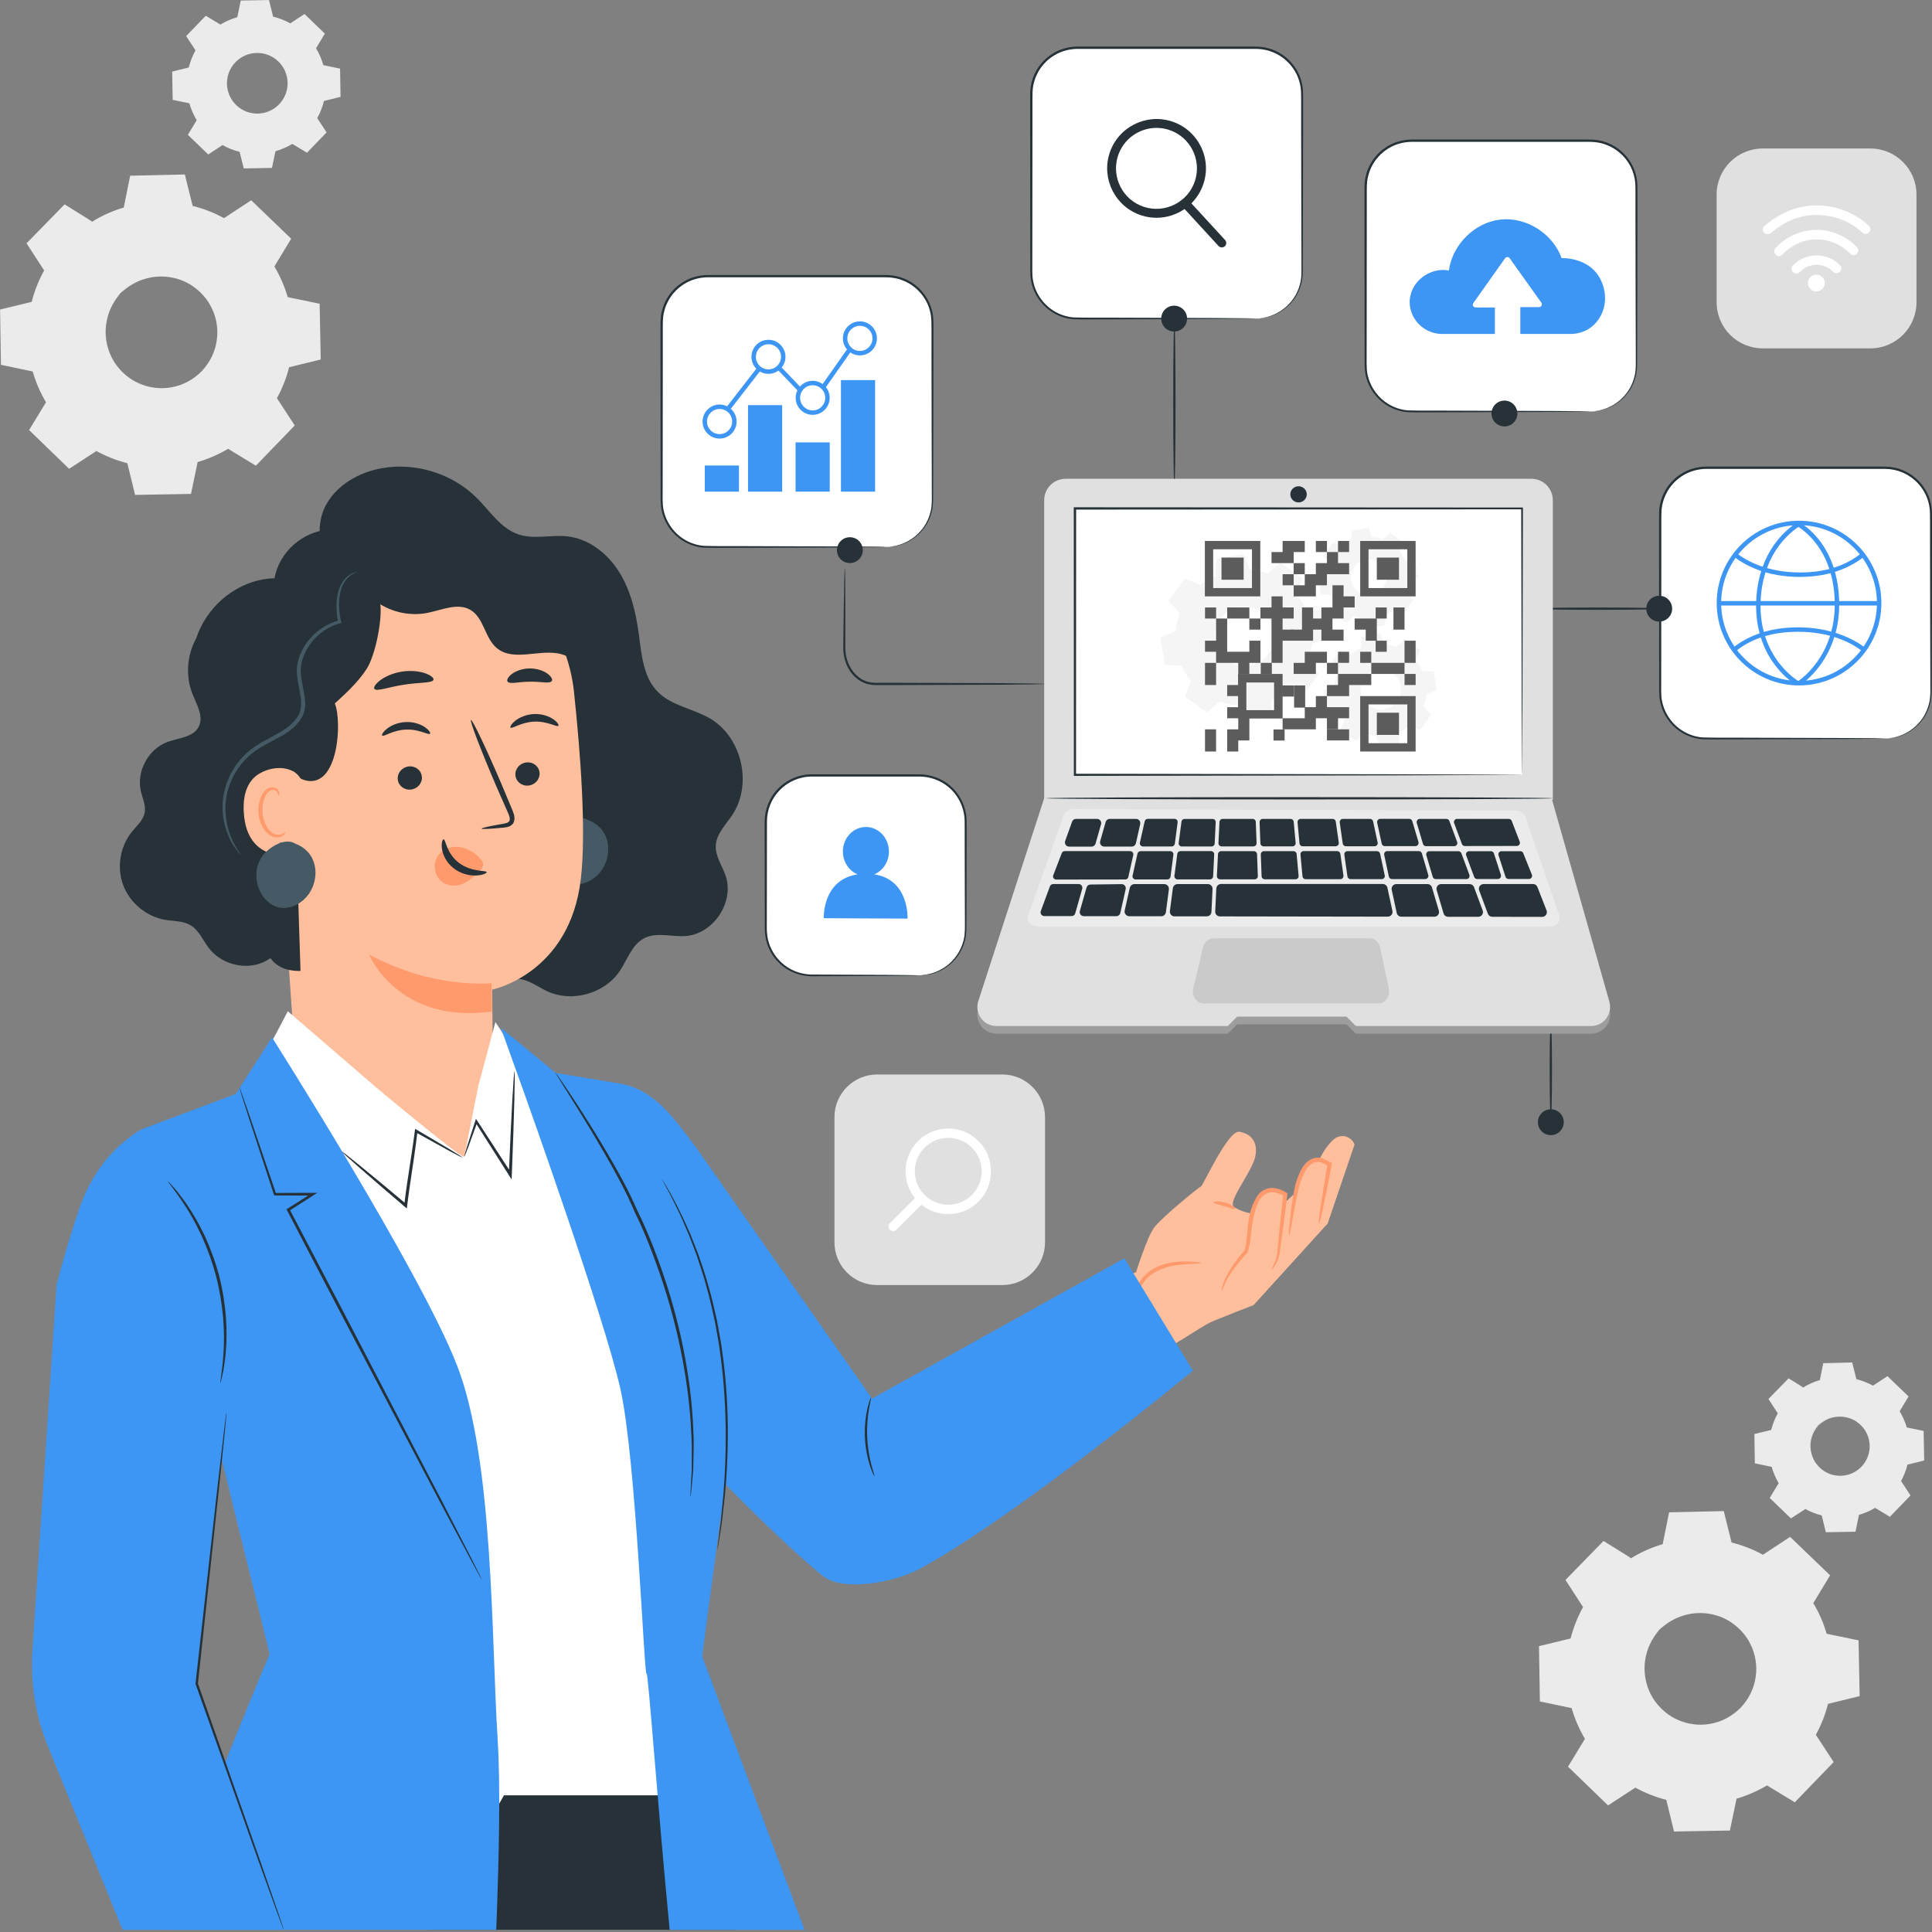 <svg width="550" height="550" viewBox="0 0 550 550" fill="none" xmlns="http://www.w3.org/2000/svg">
<rect x="0" y="0" width="550" height="550" fill="#808080" stroke="none"/>
<g clip-path="url(#clip0_1213_2)">
<path d="M464.336 443.615C467.207 441.882 470.268 440.567 473.418 439.669L475.29 430.687L490.47 430.422L492.658 439.34C495.846 440.124 498.945 441.326 501.867 442.97L509.546 437.936L520.475 448.486L515.719 456.328C517.452 459.2 518.768 462.261 519.666 465.411L528.647 467.283L528.913 482.463L519.995 484.651C519.21 487.839 518.009 490.938 516.377 493.86L521.411 501.539L510.861 512.468L503.019 507.712C500.147 509.445 497.086 510.76 493.936 511.659L492.064 520.64L476.884 520.906L474.696 511.987C471.508 511.203 468.409 510.001 465.487 508.357L457.808 513.392L446.879 502.842L451.635 494.999C449.902 492.127 448.587 489.066 447.688 485.916L438.707 484.044L438.441 468.864L447.359 466.676C448.144 463.501 449.345 460.389 450.99 457.467L445.955 449.788L456.505 438.859L464.348 443.615H464.336ZM472.431 463.842C466.182 470.319 466.359 480.629 472.836 486.878C479.313 493.127 489.622 492.95 495.871 486.473C502.12 479.996 501.943 469.687 495.467 463.438C488.99 457.189 478.68 457.366 472.431 463.842Z" fill="#EBEBEB"/>
<path d="M472.431 463.842C472.431 463.842 473.279 462.641 475.467 461.186C477.605 459.756 481.349 458.175 486.093 458.669C488.433 458.934 490.988 459.693 493.316 461.236C495.618 462.78 497.794 464.968 499.16 467.814C499.881 469.218 500.374 470.762 500.64 472.394C500.931 474.013 500.969 475.72 500.729 477.403C500.311 480.806 498.705 484.158 496.2 486.789C493.657 489.382 490.356 491.115 486.966 491.647C485.283 491.95 483.575 491.963 481.944 491.735C480.312 491.52 478.743 491.077 477.326 490.42C474.43 489.155 472.165 487.067 470.546 484.816C468.927 482.539 468.067 480.009 467.725 477.681C467.055 472.95 468.51 469.155 469.863 466.967C471.242 464.74 472.418 463.842 472.418 463.842C472.507 463.918 471.432 464.918 470.179 467.144C468.952 469.345 467.649 473.051 468.383 477.567C468.75 479.794 469.61 482.197 471.179 484.348C472.747 486.473 474.923 488.446 477.681 489.623C479.034 490.242 480.527 490.647 482.07 490.85C483.613 491.065 485.22 491.039 486.814 490.748C490.014 490.23 493.113 488.598 495.53 486.144C497.895 483.652 499.413 480.502 499.818 477.276C500.058 475.67 500.02 474.063 499.755 472.533C499.514 471.002 499.046 469.522 498.376 468.194C497.111 465.487 495.062 463.374 492.886 461.882C490.685 460.389 488.256 459.617 486.017 459.326C481.476 458.757 477.807 460.187 475.657 461.489C473.468 462.818 472.507 463.931 472.431 463.842Z" fill="#EBEBEB"/>
<path d="M464.335 443.615C464.335 443.615 464.171 443.539 463.829 443.35C463.463 443.135 462.969 442.856 462.324 442.477C460.958 441.667 458.972 440.503 456.417 438.986L456.606 438.96C453.925 441.768 450.395 445.475 446.12 449.953L446.145 449.662C447.676 451.977 449.383 454.557 451.205 457.315L451.293 457.454L451.218 457.606C449.725 460.313 448.473 463.387 447.65 466.752L447.612 466.929L447.435 466.979C444.652 467.675 441.654 468.409 438.53 469.193L438.783 468.864C438.884 473.646 438.973 478.718 439.086 484.044L438.795 483.69C441.578 484.259 444.64 484.892 447.789 485.537L448.017 485.587L448.08 485.815C448.915 488.75 450.218 491.862 452.002 494.796L452.128 494.999L452.002 495.214C450.534 497.643 448.903 500.337 447.258 503.069L447.195 502.551C450.636 505.865 454.329 509.432 458.137 513.088L457.593 513.037C459.984 511.469 462.602 509.748 465.259 508.003L465.486 507.851L465.727 507.977C468.409 509.47 471.533 510.748 474.835 511.557L475.1 511.621L475.164 511.886C475.847 514.682 476.593 517.73 477.352 520.804L476.897 520.45C481.703 520.362 486.852 520.273 492.076 520.172L491.634 520.539C492.228 517.705 492.861 514.631 493.506 511.557L493.569 511.279L493.835 511.203C496.82 510.356 499.919 509.053 502.791 507.307L503.031 507.155L503.271 507.294C505.903 508.888 508.521 510.482 511.114 512.051L510.532 512.127C514.1 508.433 517.616 504.79 521.082 501.21L521.032 501.779C519.337 499.199 517.667 496.631 516.01 494.101L515.858 493.873L515.997 493.633C517.604 490.748 518.805 487.675 519.577 484.537L519.64 484.272L519.906 484.208C522.916 483.475 525.889 482.741 528.824 482.033L528.482 482.475C528.394 477.289 528.318 472.229 528.229 467.296L528.571 467.713C525.522 467.081 522.524 466.448 519.59 465.828L519.337 465.778L519.273 465.537C518.363 462.312 517.034 459.288 515.39 456.556L515.263 456.341L515.39 456.139C517.022 453.457 518.616 450.851 520.159 448.308L520.222 448.789C516.389 445.07 512.771 441.566 509.318 438.214L509.761 438.252C507.054 440.01 504.524 441.667 502.07 443.261L501.893 443.375L501.715 443.274C498.654 441.566 495.593 440.402 492.595 439.656L492.418 439.605L492.38 439.428C491.596 436.19 490.887 433.268 490.229 430.51L490.508 430.725C484.626 430.801 479.616 430.864 475.328 430.928L475.53 430.763C474.759 434.343 474.126 437.29 473.608 439.745L473.582 439.833L473.494 439.858C470.281 440.756 468.016 441.806 466.549 442.527C465.853 442.894 465.309 443.173 464.917 443.375C464.55 443.577 464.373 443.666 464.373 443.653C464.373 443.653 464.55 443.527 464.879 443.312C465.221 443.097 465.752 442.78 466.486 442.388C467.941 441.617 470.192 440.516 473.418 439.567L473.317 439.681C473.81 437.227 474.405 434.28 475.126 430.687L475.164 430.523H475.328C479.616 430.422 484.626 430.32 490.508 430.181H490.723L490.773 430.396C491.456 433.154 492.178 436.063 492.987 439.302L492.759 439.074C495.808 439.82 498.945 440.984 502.057 442.705H501.715C504.157 441.111 506.687 439.441 509.381 437.67L509.622 437.518L509.824 437.721C513.29 441.047 516.92 444.539 520.766 448.245L520.994 448.46L520.829 448.726C519.286 451.281 517.717 453.887 516.086 456.581V456.164C517.781 458.96 519.147 462.046 520.083 465.335L519.767 465.044C522.714 465.651 525.699 466.271 528.761 466.904L529.102 466.967V467.308C529.203 472.242 529.292 477.314 529.393 482.488V482.842L529.052 482.931C526.117 483.652 523.157 484.386 520.134 485.119L520.462 484.79C519.678 488.003 518.451 491.153 516.794 494.113V493.645C518.438 496.175 520.121 498.73 521.803 501.311L522.006 501.615L521.753 501.88C518.287 505.473 514.77 509.116 511.203 512.81L510.95 513.075L510.634 512.886C508.04 511.317 505.422 509.723 502.791 508.129H503.271C500.324 509.913 497.149 511.254 494.088 512.127L494.417 511.772C493.771 514.859 493.139 517.92 492.544 520.754L492.468 521.121H492.102C486.877 521.222 481.729 521.31 476.922 521.386H476.555L476.466 521.032C475.72 517.958 474.974 514.91 474.291 512.114L474.62 512.443C471.242 511.608 468.042 510.305 465.297 508.762H465.752C463.096 510.482 460.465 512.202 458.074 513.771L457.783 513.961L457.53 513.72C453.747 510.052 450.041 506.472 446.613 503.158L446.373 502.93L446.55 502.652C448.207 499.92 449.839 497.238 451.319 494.809V495.226C449.51 492.228 448.182 489.041 447.347 486.043L447.638 486.308C444.5 485.651 441.439 485.005 438.656 484.424L438.365 484.36V484.069C438.277 478.744 438.201 473.671 438.125 468.89V468.624L438.378 468.561C441.515 467.802 444.513 467.068 447.296 466.398L447.068 466.625C447.929 463.197 449.219 460.085 450.749 457.353V457.631C448.953 454.861 447.271 452.268 445.765 449.94L445.664 449.776L445.791 449.637C450.117 445.209 453.684 441.553 456.404 438.77L456.492 438.682L456.594 438.745C459.098 440.301 461.034 441.503 462.375 442.338C463.007 442.742 463.5 443.046 463.855 443.286C464.184 443.501 464.361 443.615 464.361 443.628L464.335 443.615Z" fill="#EBEBEB"/>
<path d="M26.236 63.135C29.107 61.402 32.169 60.087 35.319 59.188L37.191 50.207L52.37 49.941L54.559 58.859C57.746 59.644 60.846 60.846 63.768 62.49L71.446 57.455L82.376 68.005L77.619 75.848C79.352 78.72 80.668 81.781 81.566 84.931L90.547 86.803L90.813 101.983L81.895 104.171C81.111 107.346 79.909 110.458 78.277 113.38L83.312 121.058L72.762 131.988L64.919 127.232C62.047 128.965 58.986 130.28 55.836 131.178L53.964 140.16L38.785 140.425L36.596 131.507C33.408 130.723 30.309 129.521 27.387 127.877L19.709 132.911L8.779 122.361L13.536 114.519C11.803 111.647 10.487 108.586 9.589 105.436L0.607 103.564L0.342 88.384L9.26 86.196C10.044 83.021 11.246 79.909 12.89 76.987L7.856 69.308L18.406 58.379L26.249 63.135H26.236ZM34.332 83.362C28.083 89.839 28.26 100.148 34.737 106.397C41.213 112.646 51.523 112.469 57.772 105.993C64.021 99.516 63.844 89.206 57.367 82.957C50.89 76.708 40.581 76.885 34.332 83.362Z" fill="#EBEBEB"/>
<path d="M34.331 83.362C34.331 83.362 35.179 82.16 37.367 80.706C39.505 79.276 43.249 77.695 47.993 78.188C50.333 78.454 52.889 79.213 55.216 80.756C57.519 82.299 59.694 84.488 61.06 87.334C61.782 88.738 62.275 90.281 62.54 91.913C62.831 93.532 62.869 95.24 62.629 96.923C62.212 100.325 60.605 103.678 58.1 106.309C55.558 108.902 52.256 110.635 48.866 111.166C47.184 111.47 45.476 111.483 43.844 111.255C42.212 111.04 40.644 110.597 39.227 109.939C36.33 108.674 34.066 106.587 32.447 104.335C30.827 102.058 29.967 99.528 29.626 97.201C28.955 92.47 30.41 88.675 31.764 86.487C33.142 84.26 34.319 83.362 34.319 83.362C34.407 83.438 33.332 84.437 32.08 86.664C30.853 88.865 29.55 92.571 30.284 97.087C30.65 99.314 31.511 101.717 33.079 103.867C34.648 105.993 36.823 107.966 39.581 109.142C40.935 109.762 42.427 110.167 43.971 110.369C45.514 110.584 47.12 110.559 48.714 110.268C51.915 109.75 55.014 108.118 57.43 105.664C59.795 103.172 61.313 100.009 61.718 96.796C61.959 95.19 61.921 93.583 61.655 92.052C61.415 90.522 60.947 89.042 60.276 87.714C59.011 85.007 56.962 82.894 54.786 81.401C52.585 79.909 50.156 79.137 47.917 78.846C43.376 78.277 39.708 79.706 37.557 81.009C35.369 82.338 34.407 83.451 34.331 83.362Z" fill="#EBEBEB"/>
<path d="M26.236 63.135C26.236 63.135 26.071 63.059 25.73 62.87C25.363 62.654 24.87 62.376 24.224 61.997C22.858 61.187 20.872 60.023 18.317 58.505L18.507 58.48C15.825 61.288 12.296 64.995 8.02 69.473L8.045 69.182C9.576 71.497 11.284 74.077 13.105 76.835L13.194 76.974L13.118 77.126C11.625 79.833 10.373 82.907 9.551 86.272L9.513 86.449L9.336 86.499C6.553 87.195 3.555 87.929 0.43 88.713L0.683 88.384C0.784 93.166 0.873 98.238 0.987 103.564L0.696 103.21C3.479 103.779 6.54 104.411 9.69 105.057L9.918 105.107L9.981 105.335C10.816 108.27 12.119 111.381 13.902 114.316L14.029 114.519L13.902 114.734C12.435 117.162 10.803 119.857 9.159 122.589L9.095 122.07C12.536 125.385 16.242 128.952 20.037 132.608L19.493 132.557C21.884 130.989 24.503 129.268 27.159 127.523L27.387 127.371L27.627 127.497C30.309 128.99 33.434 130.268 36.735 131.064L37.001 131.128L37.064 131.393C37.747 134.189 38.493 137.238 39.252 140.311L38.797 139.957C43.604 139.869 48.752 139.78 53.977 139.679L53.534 140.046C54.129 137.212 54.761 134.138 55.406 131.064L55.469 130.786L55.735 130.71C58.72 129.863 61.82 128.56 64.691 126.814L64.931 126.662L65.172 126.802C67.803 128.395 70.421 129.989 73.015 131.558L72.433 131.634C76 127.94 79.517 124.297 82.983 120.717L82.932 121.286C81.237 118.706 79.567 116.138 77.91 113.608L77.758 113.38L77.897 113.14C79.504 110.256 80.706 107.182 81.477 104.045L81.541 103.779L81.806 103.716C84.817 102.982 87.79 102.248 90.724 101.54L90.383 101.983C90.294 96.796 90.218 91.736 90.13 86.803L90.471 87.22C87.423 86.588 84.425 85.955 81.49 85.335L81.237 85.285L81.174 85.045C80.263 81.819 78.935 78.796 77.29 76.063L77.164 75.848L77.29 75.633C78.922 72.951 80.516 70.346 82.059 67.803L82.123 68.284C78.29 64.565 74.672 61.061 71.218 57.708L71.661 57.746C68.954 59.505 66.424 61.162 63.97 62.756L63.793 62.87L63.616 62.768C60.555 61.061 57.493 59.897 54.495 59.151L54.318 59.1L54.28 58.923C53.496 55.684 52.788 52.762 52.13 50.005L52.408 50.22C46.526 50.296 41.517 50.359 37.228 50.422L37.431 50.258C36.659 53.838 36.027 56.785 35.508 59.239L35.483 59.328L35.394 59.353C32.181 60.251 29.917 61.301 28.45 62.022C27.754 62.389 27.21 62.667 26.818 62.87C26.451 63.072 26.274 63.16 26.274 63.148C26.274 63.148 26.451 63.021 26.78 62.806C27.121 62.591 27.652 62.275 28.386 61.883C29.841 61.111 32.093 60.011 35.318 59.062L35.217 59.176C35.71 56.722 36.305 53.774 37.026 50.182L37.064 50.017H37.228C41.517 49.916 46.526 49.815 52.408 49.676H52.623L52.674 49.891C53.357 52.648 54.078 55.558 54.888 58.796L54.66 58.569C57.708 59.315 60.846 60.479 63.957 62.199H63.616C66.057 60.605 68.587 58.935 71.282 57.164L71.522 57.013L71.724 57.215C75.19 60.542 78.821 64.033 82.666 67.74L82.894 67.955L82.73 68.22C81.186 70.776 79.618 73.382 77.986 76.076V75.658C79.681 78.454 81.047 81.541 81.983 84.829L81.667 84.539C84.615 85.146 87.6 85.766 90.661 86.398L91.003 86.461V86.803C91.104 91.736 91.192 96.796 91.294 101.983V102.337L90.952 102.425C88.017 103.146 85.057 103.88 82.034 104.614L82.363 104.285C81.579 107.498 80.352 110.648 78.694 113.608V113.14C80.339 115.67 82.021 118.225 83.704 120.806L83.906 121.109L83.653 121.375C80.187 124.967 76.67 128.61 73.103 132.304L72.85 132.57L72.534 132.38C69.941 130.812 67.322 129.218 64.691 127.624H65.172C62.224 129.407 59.049 130.748 55.988 131.621L56.317 131.267C55.672 134.353 55.039 137.415 54.445 140.248L54.369 140.615H54.002C48.778 140.716 43.629 140.805 38.822 140.881H38.455L38.367 140.527C37.62 137.453 36.874 134.404 36.191 131.608L36.52 131.937C33.142 131.102 29.942 129.8 27.197 128.256H27.652C24.996 129.977 22.365 131.697 19.974 133.266L19.683 133.455L19.43 133.215C15.648 129.547 11.941 125.967 8.513 122.652L8.273 122.425L8.45 122.146C10.107 119.414 11.739 116.732 13.219 114.304V114.721C11.41 111.723 10.082 108.535 9.247 105.537L9.538 105.803C6.401 105.145 3.34 104.5 0.557 103.918L0.266 103.855V103.564C0.177 98.238 0.101 93.166 0.025 88.384V88.118L0.278 88.055C3.416 87.296 6.414 86.563 9.196 85.892L8.969 86.12C9.829 82.692 11.119 79.58 12.65 76.847V77.126C10.854 74.356 9.171 71.762 7.666 69.435L7.565 69.27L7.691 69.131C12.017 64.704 15.585 61.048 18.304 58.265L18.393 58.176L18.494 58.24C20.999 59.796 22.934 60.997 24.275 61.832C24.907 62.237 25.401 62.541 25.755 62.781C26.084 62.996 26.261 63.11 26.261 63.123L26.236 63.135Z" fill="#EBEBEB"/>
<path d="M513.34 395.015C514.858 394.091 516.477 393.396 518.147 392.928L519.134 388.171L527.179 388.032L528.343 392.751C530.025 393.168 531.67 393.801 533.226 394.673L537.286 392.004L543.08 397.595L540.563 401.757C541.486 403.275 542.182 404.894 542.65 406.564L547.406 407.551L547.545 415.596L542.827 416.76C542.409 418.442 541.777 420.087 540.904 421.643L543.573 425.703L537.982 431.497L533.82 428.98C532.302 429.903 530.683 430.599 529.013 431.067L528.027 435.823L519.981 435.962L518.818 431.244C517.135 430.826 515.491 430.194 513.935 429.321L509.874 431.99L504.081 426.399L506.598 422.237C505.675 420.719 504.979 419.1 504.511 417.43L499.754 416.444L499.615 408.398L504.334 407.235C504.751 405.552 505.384 403.908 506.256 402.352L503.587 398.291L509.178 392.498L513.34 395.015ZM517.629 405.729C514.314 409.157 514.415 414.622 517.844 417.936C521.272 421.251 526.736 421.149 530.051 417.721C533.365 414.293 533.264 408.828 529.836 405.514C526.407 402.2 520.943 402.301 517.629 405.729Z" fill="#EBEBEB"/>
<path d="M62.743 6.995C64.261 6.072 65.88 5.376 67.549 4.908L68.536 0.152L76.582 0.013L77.745 4.731C79.428 5.149 81.072 5.781 82.628 6.654L86.689 3.985L92.482 9.576L89.965 13.738C90.888 15.256 91.584 16.875 92.052 18.545L96.808 19.531L96.948 27.577L92.229 28.74C91.812 30.423 91.179 32.067 90.306 33.623L92.976 37.684L87.384 43.477L83.223 40.96C81.705 41.883 80.085 42.579 78.416 43.047L77.429 47.804L69.384 47.943L68.22 43.224C66.537 42.807 64.893 42.174 63.337 41.302L59.277 43.971L53.483 38.38L56 34.218C55.077 32.7 54.381 31.081 53.913 29.411L49.157 28.424L49.018 20.379L53.736 19.215C54.153 17.533 54.786 15.888 55.659 14.332L52.99 10.272L58.581 4.478L62.743 6.995ZM67.031 17.71C63.717 21.138 63.818 26.602 67.246 29.917C70.674 33.231 76.139 33.13 79.453 29.702C82.767 26.274 82.666 20.809 79.238 17.495C75.81 14.181 70.345 14.282 67.031 17.71Z" fill="#EBEBEB"/>
<path d="M517.641 405.742C517.641 405.742 518.097 405.109 519.248 404.338C520.386 403.579 522.36 402.744 524.877 403.009C526.117 403.149 527.47 403.553 528.71 404.363C529.937 405.185 531.088 406.336 531.809 407.854C532.189 408.601 532.454 409.423 532.593 410.283C532.745 411.143 532.771 412.041 532.644 412.94C532.429 414.749 531.569 416.519 530.253 417.911C528.9 419.29 527.154 420.201 525.358 420.479C524.46 420.643 523.562 420.643 522.701 420.529C521.841 420.416 521.006 420.188 520.247 419.834C518.717 419.163 517.515 418.05 516.655 416.861C515.795 415.659 515.339 414.318 515.162 413.079C514.808 410.574 515.58 408.563 516.301 407.399C517.034 406.223 517.654 405.742 517.654 405.742C517.705 405.78 517.135 406.311 516.465 407.488C515.82 408.651 515.124 410.612 515.516 413.015C515.719 414.192 516.161 415.47 516.996 416.608C517.831 417.734 518.982 418.784 520.437 419.404C521.158 419.733 521.942 419.948 522.765 420.049C523.587 420.163 524.434 420.15 525.282 419.998C526.977 419.72 528.621 418.86 529.899 417.557C531.151 416.241 531.961 414.559 532.176 412.864C532.303 412.016 532.29 411.156 532.138 410.346C532.012 409.537 531.759 408.753 531.404 408.044C530.734 406.615 529.646 405.489 528.495 404.705C527.331 403.908 526.041 403.503 524.852 403.351C522.448 403.047 520.5 403.806 519.362 404.502C518.198 405.211 517.692 405.792 517.654 405.755L517.641 405.742Z" fill="#EBEBEB"/>
<path d="M513.341 395.015C513.341 395.015 513.252 394.977 513.075 394.876C512.885 394.762 512.62 394.61 512.278 394.42C511.557 393.99 510.507 393.37 509.141 392.573H509.242C507.825 394.053 505.953 396.014 503.689 398.38V398.228C504.511 399.455 505.422 400.821 506.383 402.288L506.434 402.364L506.396 402.44C505.612 403.87 504.941 405.502 504.511 407.285L504.486 407.386L504.385 407.412C502.917 407.778 501.323 408.171 499.666 408.588L499.805 408.411C499.856 410.941 499.906 413.635 499.97 416.456L499.818 416.266C501.298 416.57 502.917 416.899 504.587 417.253L504.713 417.278L504.751 417.392C505.194 418.948 505.89 420.593 506.826 422.149L506.889 422.262L506.826 422.376C506.042 423.667 505.181 425.083 504.309 426.538L504.271 426.26C506.092 428.018 508.053 429.903 510.064 431.838L509.773 431.813C511.038 430.978 512.43 430.067 513.834 429.144L513.948 429.068L514.074 429.131C515.491 429.928 517.148 430.599 518.894 431.029L519.033 431.067L519.071 431.206C519.438 432.686 519.83 434.305 520.235 435.924L519.994 435.734C522.537 435.684 525.269 435.646 528.04 435.595L527.799 435.785C528.116 434.28 528.444 432.661 528.786 431.029L528.811 430.877L528.95 430.839C530.532 430.396 532.176 429.701 533.694 428.777L533.821 428.701L533.947 428.777C535.339 429.625 536.73 430.46 538.109 431.294L537.805 431.332C539.69 429.372 541.562 427.449 543.396 425.539L543.371 425.842C542.473 424.476 541.588 423.123 540.702 421.769L540.626 421.643L540.702 421.516C541.562 419.986 542.195 418.354 542.6 416.697L542.637 416.557L542.777 416.519C544.37 416.127 545.952 415.748 547.495 415.368L547.318 415.596C547.267 412.851 547.229 410.169 547.179 407.551L547.356 407.766C545.737 407.424 544.155 407.095 542.6 406.766L542.473 406.741L542.435 406.615C541.954 404.907 541.246 403.313 540.373 401.858L540.31 401.745L540.373 401.631C541.233 400.201 542.081 398.822 542.903 397.482L542.941 397.735C540.904 395.761 538.994 393.902 537.16 392.131L537.4 392.156C535.971 393.092 534.63 393.965 533.327 394.812L533.239 394.876L533.15 394.825C531.531 393.914 529.899 393.307 528.318 392.902L528.217 392.877L528.191 392.776C527.774 391.055 527.407 389.512 527.053 388.045L527.192 388.159C524.08 388.197 521.424 388.235 519.147 388.26L519.248 388.171C518.843 390.069 518.502 391.625 518.223 392.928V392.978L518.173 392.991C516.465 393.472 515.276 394.028 514.492 394.408C514.125 394.597 513.834 394.749 513.632 394.863C513.442 394.964 513.341 395.015 513.341 395.015C513.341 395.015 513.429 394.952 513.606 394.838C513.796 394.724 514.074 394.559 514.454 394.344C515.225 393.94 516.414 393.358 518.122 392.852L518.072 392.915C518.337 391.612 518.653 390.056 519.033 388.146V388.057H519.134C521.411 388.007 524.068 387.944 527.179 387.88H527.293L527.319 387.994C527.685 389.449 528.065 391.005 528.495 392.713L528.381 392.599C530 392.991 531.657 393.611 533.315 394.522H533.125C534.415 393.674 535.756 392.788 537.185 391.852L537.312 391.764L537.426 391.865C539.26 393.623 541.183 395.483 543.219 397.444L543.333 397.557L543.245 397.697C542.435 399.05 541.588 400.429 540.727 401.858V401.631C541.625 403.111 542.347 404.755 542.853 406.488L542.688 406.336C544.244 406.665 545.838 406.982 547.444 407.323L547.621 407.361V407.538C547.672 410.157 547.723 412.838 547.773 415.583V415.773L547.596 415.824C546.04 416.203 544.472 416.595 542.878 416.988L543.055 416.81C542.637 418.518 541.992 420.188 541.119 421.756V421.503C541.992 422.844 542.878 424.198 543.776 425.564L543.877 425.729L543.738 425.868C541.904 427.765 540.044 429.701 538.147 431.661L538.008 431.8L537.843 431.699C536.464 430.864 535.086 430.029 533.681 429.182H533.934C532.379 430.131 530.696 430.839 529.064 431.294L529.241 431.105C528.9 432.736 528.558 434.368 528.255 435.861L528.217 436.051H528.014C525.244 436.101 522.512 436.152 519.969 436.19H519.779L519.729 436C519.324 434.368 518.932 432.762 518.578 431.282L518.755 431.459C516.971 431.016 515.263 430.32 513.821 429.511H514.062C512.657 430.422 511.266 431.332 509.988 432.167L509.837 432.268L509.71 432.142C507.699 430.194 505.751 428.309 503.929 426.551L503.803 426.424L503.891 426.272C504.777 424.83 505.637 423.401 506.421 422.123V422.338C505.46 420.744 504.764 419.062 504.321 417.468L504.473 417.607C502.803 417.253 501.184 416.912 499.717 416.608L499.565 416.57V416.418C499.514 413.597 499.476 410.903 499.438 408.373V408.234L499.578 408.196C501.235 407.791 502.829 407.412 504.309 407.057L504.195 407.171C504.65 405.35 505.333 403.705 506.143 402.263V402.415C505.194 400.948 504.296 399.569 503.499 398.342L503.448 398.253L503.524 398.177C505.814 395.837 507.711 393.889 509.141 392.422L509.191 392.371L509.242 392.409C510.57 393.231 511.595 393.876 512.303 394.319C512.645 394.534 512.898 394.699 513.088 394.825C513.265 394.939 513.353 395.002 513.353 395.002L513.341 395.015Z" fill="#EBEBEB"/>
<path d="M249.707 305.885H285.342C292.059 305.885 297.498 311.337 297.498 318.041V353.675C297.498 360.392 292.046 365.832 285.342 365.832H249.707C242.99 365.832 237.551 360.38 237.551 353.675V318.041C237.551 311.324 243.003 305.885 249.707 305.885Z" fill="#E0E0E0"/>
<path d="M254.262 350.475C253.907 350.475 253.566 350.336 253.326 350.083C252.807 349.564 252.807 348.717 253.326 348.198L260.447 341.076C256.602 336.282 256.981 329.198 261.333 324.834C263.635 322.532 266.696 321.267 269.947 321.267C273.198 321.267 276.26 322.532 278.562 324.834C283.306 329.59 283.306 337.319 278.562 342.063C276.26 344.365 273.198 345.63 269.947 345.63C267.139 345.63 264.508 344.707 262.32 342.948L255.198 350.07C254.945 350.323 254.616 350.462 254.262 350.462V350.475ZM269.947 323.936C267.405 323.936 265.014 324.922 263.218 326.719C261.421 328.515 260.435 330.906 260.435 333.448C260.435 335.991 261.421 338.382 263.218 340.178C265.014 341.974 267.405 342.961 269.947 342.961C272.49 342.961 274.881 341.974 276.677 340.178C278.473 338.382 279.46 335.991 279.46 333.448C279.46 330.906 278.473 328.515 276.677 326.719C274.881 324.922 272.49 323.936 269.947 323.936Z" fill="white"/>
<path d="M532.455 42.276H501.817C494.565 42.276 488.687 48.154 488.687 55.406V86.044C488.687 93.296 494.565 99.174 501.817 99.174H532.455C539.707 99.174 545.585 93.296 545.585 86.044V55.406C545.585 48.154 539.707 42.276 532.455 42.276Z" fill="#E0E0E0"/>
<path d="M519.477 80.579C519.477 81.907 518.389 82.97 517.073 82.97C515.745 82.97 514.683 81.882 514.683 80.567C514.683 79.238 515.77 78.176 517.086 78.176C518.414 78.176 519.477 79.264 519.477 80.579Z" fill="white"/>
<path d="M512.292 77.505C514.923 74.735 519.211 74.659 521.906 77.379C523.133 78.619 525.043 76.721 523.816 75.481C520.109 71.75 514.025 71.762 510.382 75.595C509.18 76.848 511.077 78.77 512.279 77.505H512.292Z" fill="white"/>
<path d="M504.145 66.336C507.788 63.186 512.14 61.2 517.022 61.187C521.855 61.187 526.624 62.895 530.153 66.209C531.418 67.398 533.341 65.501 532.063 64.312C528.015 60.504 522.576 58.467 517.022 58.48C511.419 58.493 506.422 60.782 502.235 64.413C500.919 65.551 502.829 67.461 504.132 66.323L504.145 66.336Z" fill="white"/>
<path d="M507.358 72.521C509.799 69.878 513.227 68.221 516.845 68.145C520.564 68.056 524.157 69.587 526.737 72.243C527.952 73.483 529.862 71.585 528.647 70.346C525.586 67.196 521.247 65.336 516.845 65.438C512.544 65.539 508.37 67.436 505.448 70.599C504.271 71.876 506.169 73.786 507.345 72.509L507.358 72.521Z" fill="white"/>
<path d="M441.49 290.414C441.667 290.414 441.819 296.789 441.819 304.657C441.819 312.525 441.667 318.901 441.49 318.901C441.313 318.901 441.161 312.525 441.161 304.657C441.161 296.789 441.313 290.414 441.49 290.414Z" fill="#263238"/>
<path d="M334.321 138.427C334.144 138.427 333.992 127.801 333.992 114.696C333.992 101.59 334.144 90.965 334.321 90.965C334.498 90.965 334.65 101.59 334.65 114.696C334.65 127.801 334.498 138.427 334.321 138.427Z" fill="#263238"/>
<path d="M297.637 194.693C297.637 194.693 297.334 194.743 296.764 194.756C296.119 194.769 295.284 194.794 294.247 194.819C291.983 194.845 288.858 194.883 285.013 194.921C277.145 194.946 266.405 194.984 254.539 195.022C253.047 195.022 251.579 195.022 250.137 195.022C249.416 195.022 248.683 195.034 247.936 194.933C247.202 194.807 246.481 194.642 245.824 194.326C243.117 193.137 241.371 190.632 240.599 188.14C240.207 186.875 240.043 185.585 240.055 184.333C240.068 183.118 240.081 181.929 240.093 180.778C240.119 178.488 240.157 176.351 240.182 174.403C240.258 170.557 240.308 167.42 240.346 165.168C240.384 164.131 240.41 163.296 240.422 162.664C240.447 162.094 240.473 161.791 240.498 161.791C240.523 161.791 240.536 162.094 240.561 162.664C240.561 163.309 240.587 164.144 240.612 165.181C240.612 167.445 240.637 170.57 240.65 174.415C240.65 176.376 240.65 178.501 240.65 180.791C240.713 183.08 240.384 185.572 241.194 187.963C241.953 190.329 243.61 192.669 246.102 193.744C246.709 194.035 247.38 194.187 248.05 194.301C248.72 194.389 249.429 194.377 250.163 194.377C251.617 194.377 253.085 194.377 254.565 194.377C266.43 194.415 277.17 194.453 285.038 194.478C288.884 194.516 292.021 194.554 294.272 194.579C295.31 194.604 296.145 194.63 296.79 194.642C297.359 194.668 297.662 194.68 297.662 194.706L297.637 194.693Z" fill="#263238"/>
<path d="M357.559 13.611H306.719C299.468 13.611 293.589 19.49 293.589 26.742V77.581C293.589 84.833 299.468 90.712 306.719 90.712H357.559C364.811 90.712 370.689 84.833 370.689 77.581V26.742C370.689 19.49 364.811 13.611 357.559 13.611Z" fill="white"/>
<path d="M357.546 90.699C357.546 90.699 358.558 90.712 360.405 90.307C362.214 89.877 364.984 88.827 367.35 86.094C368.526 84.754 369.551 82.983 370.082 80.87C370.689 78.77 370.461 76.354 370.499 73.786C370.487 68.65 370.474 62.794 370.449 56.342C370.449 49.878 370.423 42.794 370.411 35.192C370.411 33.294 370.411 31.359 370.411 29.398C370.386 27.425 370.512 25.439 369.981 23.529C369.032 19.683 366.059 16.255 362.138 14.775C361.176 14.383 360.139 14.168 359.089 14.016C358.052 13.902 356.964 13.915 355.864 13.915C353.675 13.915 351.461 13.915 349.222 13.915C344.744 13.915 340.178 13.915 335.523 13.915C326.225 13.915 316.586 13.915 306.732 13.915C304.328 13.94 301.938 14.598 299.939 15.875C298.94 16.508 298.003 17.267 297.232 18.152C296.435 19.013 295.764 19.999 295.258 21.062C294.714 22.099 294.386 23.238 294.145 24.363C293.93 25.515 293.918 26.653 293.918 27.855C293.918 30.22 293.918 32.573 293.918 34.888C293.918 44.186 293.905 53.167 293.892 61.718C293.892 65.994 293.892 70.156 293.88 74.216C293.918 76.24 293.74 78.251 294.133 80.124C294.525 82.008 295.334 83.767 296.448 85.247C298.661 88.257 302.127 90.079 305.568 90.357C309.047 90.484 312.475 90.408 315.688 90.433C328.603 90.471 339.052 90.509 346.313 90.534C349.905 90.56 352.714 90.585 354.637 90.598C355.573 90.61 356.294 90.623 356.8 90.636C357.293 90.636 357.533 90.674 357.533 90.674C357.533 90.674 357.28 90.699 356.8 90.712C356.281 90.712 355.573 90.724 354.637 90.749C352.714 90.762 349.905 90.787 346.313 90.813C339.052 90.838 328.603 90.876 315.688 90.914C312.449 90.889 309.085 90.99 305.517 90.876C301.925 90.598 298.32 88.7 296.005 85.576C294.841 84.032 293.981 82.198 293.576 80.225C293.171 78.239 293.336 76.215 293.298 74.204C293.298 70.156 293.298 65.981 293.285 61.706C293.285 53.154 293.285 44.186 293.26 34.875C293.26 32.548 293.26 30.208 293.26 27.842C293.26 26.678 293.26 25.426 293.5 24.237C293.74 23.048 294.095 21.859 294.664 20.758C295.195 19.658 295.904 18.62 296.738 17.71C297.561 16.774 298.535 15.977 299.585 15.319C301.697 13.965 304.202 13.282 306.732 13.257C316.599 13.257 326.225 13.257 335.523 13.257C340.178 13.257 344.744 13.257 349.222 13.257C351.461 13.257 353.675 13.257 355.864 13.257C356.951 13.257 358.052 13.244 359.165 13.371C360.253 13.523 361.341 13.75 362.353 14.168C366.451 15.711 369.551 19.316 370.537 23.339C371.094 25.363 370.955 27.412 370.967 29.36C370.967 31.321 370.967 33.256 370.967 35.154C370.955 42.756 370.942 49.84 370.929 56.304C370.917 62.768 370.891 68.612 370.879 73.748C370.828 76.291 371.043 78.745 370.398 80.908C369.842 83.071 368.766 84.867 367.552 86.221C365.111 88.991 362.277 90.003 360.443 90.395C359.507 90.572 358.773 90.661 358.292 90.648C357.799 90.661 357.559 90.648 357.559 90.648L357.546 90.699Z" fill="#263238"/>
<path d="M452.736 40.075H401.896C394.644 40.075 388.766 45.953 388.766 53.205V104.044C388.766 111.296 394.644 117.175 401.896 117.175H452.736C459.987 117.175 465.866 111.296 465.866 104.044V53.205C465.866 45.953 459.987 40.075 452.736 40.075Z" fill="white"/>
<path d="M452.723 117.162C452.723 117.162 453.735 117.175 455.582 116.77C457.39 116.34 460.161 115.29 462.526 112.558C463.703 111.217 464.727 109.446 465.259 107.333C465.866 105.234 465.638 102.817 465.676 100.25C465.663 95.114 465.651 89.257 465.625 82.805C465.625 76.341 465.6 69.258 465.588 61.655C465.588 59.758 465.588 57.822 465.588 55.861C465.562 53.888 465.689 51.902 465.157 49.992C464.209 46.146 461.236 42.718 457.315 41.238C456.353 40.846 455.316 40.631 454.266 40.479C453.229 40.365 452.141 40.378 451.04 40.378C448.852 40.378 446.638 40.378 444.399 40.378C439.921 40.378 435.355 40.378 430.699 40.378C421.402 40.378 411.763 40.378 401.909 40.378C399.505 40.403 397.114 41.061 395.116 42.339C394.116 42.971 393.18 43.73 392.409 44.616C391.612 45.476 390.941 46.463 390.435 47.525C389.891 48.562 389.562 49.701 389.322 50.827C389.107 51.978 389.094 53.116 389.094 54.318C389.094 56.684 389.094 59.036 389.094 61.352C389.094 70.649 389.082 79.63 389.069 88.182C389.069 92.457 389.069 96.619 389.056 100.68C389.094 102.704 388.917 104.715 389.309 106.587C389.702 108.472 390.511 110.23 391.624 111.71C393.851 114.721 397.304 116.542 400.745 116.821C404.223 116.947 407.652 116.871 410.865 116.897C423.78 116.935 434.229 116.973 441.49 116.998C445.082 117.023 447.89 117.048 449.813 117.061C450.749 117.074 451.47 117.086 451.976 117.099C452.47 117.099 452.71 117.137 452.71 117.137C452.71 117.137 452.457 117.162 451.976 117.175C451.458 117.175 450.749 117.188 449.813 117.213C447.89 117.226 445.082 117.251 441.49 117.276C434.229 117.301 423.78 117.339 410.865 117.377C407.626 117.352 404.261 117.453 400.694 117.339C397.102 117.061 393.496 115.164 391.182 112.039C390.018 110.496 389.158 108.662 388.753 106.688C388.348 104.702 388.512 102.678 388.474 100.667C388.474 96.619 388.474 92.445 388.462 88.169C388.462 79.618 388.462 70.649 388.437 61.339C388.437 59.011 388.437 56.671 388.437 54.306C388.437 53.142 388.437 51.889 388.677 50.7C388.917 49.511 389.271 48.322 389.841 47.222C390.372 46.121 391.08 45.084 391.915 44.173C392.737 43.237 393.711 42.44 394.761 41.782C396.874 40.429 399.379 39.746 401.909 39.72C411.775 39.72 421.402 39.72 430.699 39.72C435.355 39.72 439.921 39.72 444.399 39.72C446.638 39.72 448.852 39.72 451.04 39.72C452.128 39.72 453.229 39.708 454.342 39.834C455.43 39.986 456.518 40.214 457.53 40.631C461.628 42.174 464.727 45.78 465.714 49.802C466.271 51.826 466.131 53.875 466.144 55.824C466.144 57.784 466.144 59.72 466.144 61.617C466.131 69.22 466.119 76.303 466.106 82.767C466.094 89.232 466.068 95.076 466.056 100.212C466.005 102.754 466.22 105.208 465.575 107.371C465.018 109.534 463.943 111.331 462.729 112.684C460.287 115.455 457.454 116.467 455.62 116.859C454.683 117.036 453.95 117.124 453.469 117.112C452.976 117.124 452.735 117.112 452.735 117.112L452.723 117.162Z" fill="#263238"/>
<path d="M536.591 133.164H485.752C478.5 133.164 472.621 139.043 472.621 146.295V197.134C472.621 204.386 478.5 210.265 485.752 210.265H536.591C543.843 210.265 549.722 204.386 549.722 197.134V146.295C549.722 139.043 543.843 133.164 536.591 133.164Z" fill="white"/>
<path d="M536.578 210.265C536.578 210.265 537.59 210.277 539.437 209.872C541.246 209.442 544.016 208.392 546.382 205.66C547.558 204.319 548.583 202.548 549.114 200.436C549.721 198.336 549.494 195.92 549.532 193.352C549.519 188.216 549.506 182.359 549.481 175.908C549.481 169.444 549.456 162.36 549.443 154.757C549.443 152.86 549.443 150.924 549.443 148.964C549.418 146.99 549.544 145.004 549.013 143.094C548.064 139.249 545.092 135.821 541.17 134.341C540.209 133.948 539.171 133.733 538.121 133.582C537.084 133.468 535.996 133.48 534.896 133.48C532.707 133.48 530.494 133.48 528.255 133.48C523.777 133.48 519.21 133.48 514.555 133.48C505.257 133.48 495.618 133.48 485.764 133.48C483.361 133.506 480.97 134.163 478.971 135.441C477.972 136.074 477.036 136.833 476.264 137.718C475.467 138.578 474.797 139.565 474.291 140.628C473.747 141.665 473.418 142.803 473.177 143.929C472.962 145.08 472.95 146.219 472.95 147.42C472.95 149.786 472.95 152.139 472.95 154.454C472.95 163.751 472.937 172.733 472.924 181.284C472.924 185.56 472.925 189.721 472.912 193.782C472.95 195.806 472.773 197.817 473.165 199.689C473.557 201.574 474.367 203.333 475.48 204.813C477.706 207.823 481.16 209.645 484.6 209.923C488.079 210.05 491.507 209.974 494.72 209.999C507.636 210.037 518.084 210.075 525.345 210.1C528.938 210.125 531.746 210.151 533.669 210.163C534.605 210.176 535.326 210.189 535.832 210.201C536.325 210.201 536.566 210.239 536.566 210.239C536.566 210.239 536.313 210.265 535.832 210.277C535.313 210.277 534.605 210.29 533.669 210.315C531.746 210.328 528.938 210.353 525.345 210.378C518.084 210.404 507.636 210.442 494.72 210.48C491.482 210.454 488.117 210.556 484.55 210.442C480.957 210.163 477.352 208.266 475.037 205.141C473.873 203.598 473.013 201.764 472.608 199.791C472.203 197.805 472.368 195.781 472.33 193.769C472.33 189.721 472.33 185.547 472.317 181.271C472.317 172.72 472.317 163.751 472.292 154.441C472.292 152.114 472.292 149.773 472.292 147.408C472.292 146.244 472.292 144.992 472.532 143.803C472.773 142.614 473.127 141.424 473.696 140.324C474.24 139.223 474.936 138.186 475.771 137.275C476.593 136.339 477.567 135.542 478.617 134.885C480.729 133.531 483.234 132.848 485.764 132.823C495.631 132.823 505.257 132.823 514.555 132.823C519.21 132.823 523.777 132.823 528.255 132.823C530.494 132.823 532.707 132.823 534.896 132.823C535.984 132.823 537.084 132.81 538.197 132.936C539.285 133.088 540.373 133.316 541.385 133.733C545.484 135.277 548.583 138.882 549.57 142.904C550.126 144.928 549.987 146.978 550 148.926C550 150.887 550 152.822 550 154.719C549.987 162.322 549.974 169.406 549.962 175.87C549.949 182.334 549.924 188.178 549.911 193.314C549.86 195.857 550.076 198.311 549.43 200.474C548.874 202.637 547.799 204.433 546.584 205.787C544.143 208.557 541.309 209.569 539.475 209.961C538.539 210.138 537.805 210.227 537.325 210.214C536.831 210.227 536.591 210.214 536.591 210.214L536.578 210.265Z" fill="#263238"/>
<path d="M252.325 78.618H201.486C194.234 78.618 188.355 84.497 188.355 91.749V142.588C188.355 149.84 194.234 155.719 201.486 155.719H252.325C259.577 155.719 265.456 149.84 265.456 142.588V91.749C265.456 84.497 259.577 78.618 252.325 78.618Z" fill="white"/>
<path d="M252.313 155.719C252.313 155.719 253.325 155.731 255.171 155.327C256.98 154.897 259.751 153.847 262.116 151.114C263.293 149.773 264.317 148.002 264.849 145.89C265.456 143.79 265.228 141.374 265.266 138.806C265.253 133.67 265.241 127.813 265.215 121.362C265.215 114.898 265.19 107.814 265.177 100.211C265.177 98.314 265.177 96.379 265.177 94.418C265.152 92.445 265.279 90.459 264.747 88.548C263.799 84.703 260.826 81.275 256.904 79.795C255.943 79.403 254.906 79.188 253.856 79.036C252.819 78.922 251.731 78.935 250.63 78.935C248.442 78.935 246.228 78.935 243.989 78.935C239.511 78.935 234.944 78.935 230.289 78.935C220.992 78.935 211.353 78.935 201.498 78.935C199.095 78.96 196.704 79.618 194.705 80.895C193.706 81.528 192.77 82.287 191.998 83.172C191.201 84.032 190.531 85.019 190.025 86.082C189.481 87.119 189.152 88.257 188.912 89.383C188.697 90.534 188.684 91.673 188.684 92.875C188.684 95.24 188.684 97.593 188.684 99.908C188.684 109.205 188.672 118.187 188.659 126.738C188.659 131.014 188.659 135.175 188.646 139.236C188.684 141.26 188.507 143.271 188.899 145.144C189.291 147.028 190.101 148.787 191.214 150.279C193.44 153.29 196.894 155.112 200.335 155.39C203.813 155.516 207.241 155.44 210.454 155.466C223.37 155.504 233.819 155.542 241.08 155.567C244.672 155.592 247.48 155.618 249.403 155.63C250.339 155.643 251.06 155.655 251.566 155.668C252.06 155.668 252.3 155.706 252.3 155.706C252.3 155.706 252.047 155.731 251.566 155.744C251.048 155.744 250.339 155.757 249.403 155.782C247.48 155.795 244.672 155.82 241.08 155.845C233.819 155.871 223.37 155.908 210.454 155.946C207.216 155.921 203.851 156.022 200.284 155.908C196.691 155.63 193.086 153.733 190.771 150.608C189.608 149.065 188.747 147.231 188.343 145.257C187.938 143.271 188.102 141.247 188.064 139.236C188.064 135.188 188.064 131.014 188.052 126.738C188.052 118.187 188.052 109.218 188.026 99.908C188.026 97.58 188.026 95.24 188.026 92.875C188.026 91.711 188.026 90.459 188.267 89.269C188.507 88.08 188.861 86.891 189.43 85.791C189.974 84.69 190.67 83.653 191.505 82.742C192.327 81.806 193.301 81.009 194.351 80.351C196.464 78.998 198.968 78.315 201.498 78.289C211.365 78.289 220.992 78.289 230.289 78.289C234.944 78.289 239.511 78.289 243.989 78.289C246.228 78.289 248.442 78.289 250.63 78.289C251.718 78.289 252.819 78.277 253.932 78.403C255.02 78.555 256.108 78.783 257.119 79.2C261.218 80.743 264.317 84.349 265.304 88.371C265.86 90.395 265.721 92.445 265.734 94.393C265.734 96.353 265.734 98.289 265.734 100.186C265.721 107.789 265.709 114.873 265.696 121.337C265.683 127.801 265.658 133.645 265.645 138.781C265.595 141.323 265.81 143.777 265.165 145.94C264.608 148.104 263.533 149.9 262.319 151.253C259.877 154.024 257.044 155.036 255.209 155.428C254.273 155.605 253.54 155.693 253.059 155.681C252.566 155.693 252.325 155.681 252.325 155.681L252.313 155.719Z" fill="#263238"/>
<path d="M474.405 173.277C474.405 173.454 465.652 173.606 454.861 173.606C444.071 173.606 435.317 173.454 435.317 173.277C435.317 173.1 444.071 172.948 454.861 172.948C465.652 172.948 474.405 173.1 474.405 173.277Z" fill="#263238"/>
<path d="M210.366 132.519H200.639V139.97H210.366V132.519Z" fill="#3E96F4"/>
<path d="M222.674 115.341H212.946V139.97H222.674V115.341Z" fill="#3E96F4"/>
<path d="M236.209 125.941H226.481V139.957H236.209V125.941Z" fill="#3E96F4"/>
<path d="M249.125 108.206H239.397V139.97H249.125V108.206Z" fill="#3E96F4"/>
<path d="M204.851 124.853C202.182 124.853 200.006 122.678 200.006 120.008C200.006 117.339 202.182 115.164 204.851 115.164C207.52 115.164 209.696 117.339 209.696 120.008C209.696 122.678 207.52 124.853 204.851 124.853ZM204.851 116.429C202.877 116.429 201.271 118.035 201.271 120.008C201.271 121.982 202.877 123.588 204.851 123.588C206.824 123.588 208.431 121.982 208.431 120.008C208.431 118.035 206.824 116.429 204.851 116.429Z" fill="#3E96F4"/>
<path d="M218.766 106.423C216.097 106.423 213.921 104.247 213.921 101.578C213.921 98.909 216.097 96.733 218.766 96.733C221.435 96.733 223.611 98.909 223.611 101.578C223.611 104.247 221.435 106.423 218.766 106.423ZM218.766 97.998C216.792 97.998 215.186 99.604 215.186 101.578C215.186 103.551 216.792 105.158 218.766 105.158C220.739 105.158 222.346 103.551 222.346 101.578C222.346 99.604 220.739 97.998 218.766 97.998Z" fill="#3E96F4"/>
<path d="M231.352 118.098C228.683 118.098 226.507 115.922 226.507 113.253C226.507 110.584 228.683 108.408 231.352 108.408C234.021 108.408 236.197 110.584 236.197 113.253C236.197 115.922 234.021 118.098 231.352 118.098ZM231.352 109.673C229.378 109.673 227.772 111.28 227.772 113.253C227.772 115.227 229.378 116.833 231.352 116.833C233.325 116.833 234.932 115.227 234.932 113.253C234.932 111.28 233.325 109.673 231.352 109.673Z" fill="#3E96F4"/>
<path d="M244.799 101.173C242.13 101.173 239.954 98.997 239.954 96.328C239.954 93.659 242.13 91.483 244.799 91.483C247.468 91.483 249.644 93.659 249.644 96.328C249.644 98.997 247.468 101.173 244.799 101.173ZM244.799 92.748C242.826 92.748 241.219 94.355 241.219 96.328C241.219 98.301 242.826 99.908 244.799 99.908C246.772 99.908 248.379 98.301 248.379 96.328C248.379 94.355 246.772 92.748 244.799 92.748Z" fill="#3E96F4"/>
<path d="M241.418 99.05L233.606 110.165L234.641 110.893L242.453 99.777L241.418 99.05Z" fill="#3E96F4"/>
<path d="M222.471 104.549L221.557 105.423L227.502 111.64L228.416 110.765L222.471 104.549Z" fill="#3E96F4"/>
<path d="M215.427 104.808L206.662 116.1L207.661 116.875L216.426 105.584L215.427 104.808Z" fill="#3E96F4"/>
<path d="M245.621 156.617C245.621 158.653 243.976 160.298 241.94 160.298C239.903 160.298 238.259 158.653 238.259 156.617C238.259 154.58 239.903 152.936 241.94 152.936C243.976 152.936 245.621 154.58 245.621 156.617Z" fill="#263238"/>
<path d="M337.939 90.699C337.939 92.736 336.295 94.38 334.258 94.38C332.222 94.38 330.577 92.736 330.577 90.699C330.577 88.662 332.222 87.018 334.258 87.018C336.295 87.018 337.939 88.662 337.939 90.699Z" fill="#263238"/>
<path d="M476.024 173.277C476.024 175.313 474.38 176.958 472.343 176.958C470.307 176.958 468.662 175.313 468.662 173.277C468.662 171.24 470.307 169.596 472.343 169.596C474.38 169.596 476.024 171.24 476.024 173.277Z" fill="#263238"/>
<path d="M431.965 117.719C431.965 119.756 430.32 121.4 428.284 121.4C426.247 121.4 424.603 119.756 424.603 117.719C424.603 115.682 426.247 114.038 428.284 114.038C430.32 114.038 431.965 115.682 431.965 117.719Z" fill="#263238"/>
<path d="M261.75 220.751H231.112C223.86 220.751 217.981 226.63 217.981 233.882V264.532C217.981 271.784 223.86 277.663 231.112 277.663H261.75C269.001 277.663 274.88 271.784 274.88 264.532V233.882C274.88 226.63 269.001 220.751 261.75 220.751Z" fill="white"/>
<path d="M261.75 277.65C261.75 277.65 262.471 277.65 263.812 277.41C265.14 277.169 267.126 276.638 269.238 275.145C271.313 273.678 273.476 271.123 274.336 267.556C274.792 265.797 274.678 263.824 274.69 261.724C274.69 259.637 274.678 257.423 274.665 255.108C274.665 250.466 274.64 245.393 274.627 239.941C274.627 238.575 274.627 237.196 274.627 235.779C274.602 234.363 274.69 232.946 274.399 231.554C273.868 228.771 272.401 226.052 270.099 224.129C267.822 222.181 264.786 221.042 261.636 221.068C258.423 221.068 255.146 221.068 251.807 221.068C245.128 221.068 238.221 221.068 231.15 221.068C227.684 221.042 224.319 222.51 221.979 224.938C219.613 227.342 218.323 230.644 218.336 233.907C218.336 240.586 218.323 247.025 218.31 253.16C218.31 256.221 218.31 259.219 218.298 262.129C218.298 263.584 218.234 265.013 218.437 266.379C218.614 267.745 219.031 269.061 219.639 270.25C220.815 272.653 222.725 274.551 224.876 275.778C227.051 276.992 229.455 277.498 231.744 277.435C240.991 277.473 248.493 277.511 253.717 277.536C256.285 277.562 258.296 277.587 259.688 277.599C260.346 277.612 260.864 277.625 261.244 277.637C261.598 277.637 261.775 277.663 261.775 277.675C261.775 277.688 261.598 277.701 261.244 277.713C260.864 277.713 260.346 277.726 259.688 277.751C258.284 277.764 256.285 277.789 253.717 277.815C248.493 277.84 240.991 277.878 231.744 277.916C229.404 278.004 226.887 277.486 224.623 276.246C222.371 274.981 220.372 273.02 219.145 270.516C218.513 269.276 218.07 267.91 217.88 266.48C217.665 265.038 217.728 263.596 217.716 262.154C217.716 259.245 217.716 256.259 217.703 253.185C217.703 247.05 217.703 240.612 217.678 233.932C217.665 230.517 219.019 227.026 221.498 224.508C223.952 221.966 227.494 220.41 231.137 220.435C238.208 220.435 245.128 220.435 251.794 220.435C255.134 220.435 258.41 220.435 261.623 220.435C264.912 220.422 268.113 221.624 270.478 223.661C272.894 225.685 274.412 228.544 274.956 231.453C275.26 232.92 275.158 234.388 275.184 235.779C275.184 237.183 275.184 238.575 275.184 239.941C275.171 245.393 275.158 250.478 275.146 255.108C275.146 257.423 275.133 259.637 275.12 261.724C275.095 263.799 275.196 265.81 274.716 267.644C273.805 271.3 271.553 273.893 269.415 275.348C267.252 276.841 265.216 277.334 263.862 277.536C263.179 277.65 262.66 277.65 262.306 277.663C261.952 277.663 261.775 277.663 261.775 277.663L261.75 277.65Z" fill="#263238"/>
<path d="M248.898 248.91C251.326 247.898 253.047 245.393 253.059 242.446C253.072 238.588 250.15 235.438 246.532 235.425C242.914 235.412 239.967 238.524 239.954 242.382C239.954 245.355 241.675 247.885 244.129 248.91C234.047 250.428 234.502 261.395 234.502 261.395L258.36 261.509C258.36 261.509 258.904 250.428 248.91 248.922L248.898 248.91Z" fill="#3E96F4"/>
<path d="M329.224 61.996C327.794 61.996 326.352 61.781 324.923 61.313C317.548 58.935 313.487 50.991 315.865 43.616C318.244 36.242 326.188 32.181 333.563 34.559C337.142 35.71 340.039 38.19 341.76 41.529C343.467 44.869 343.784 48.676 342.62 52.256C340.697 58.202 335.169 61.996 329.236 61.996H329.224ZM329.236 36.406C324.366 36.406 319.837 39.518 318.256 44.388C316.308 50.434 319.635 56.949 325.682 58.897C331.728 60.845 338.243 57.518 340.191 51.472C342.139 45.425 338.812 38.911 332.766 36.962C331.589 36.583 330.4 36.406 329.236 36.406Z" fill="#263238"/>
<path d="M347.831 70.434C347.49 70.434 347.148 70.295 346.895 70.029L336.446 58.657C335.978 58.138 336.004 57.341 336.522 56.873C337.041 56.405 337.838 56.431 338.306 56.949L348.755 68.321C349.223 68.84 349.197 69.637 348.679 70.105C348.438 70.333 348.135 70.434 347.818 70.434H347.831Z" fill="#263238"/>
<path d="M512.152 195.123C499.224 195.123 488.712 184.611 488.712 171.683C488.712 158.755 499.224 148.243 512.152 148.243C525.08 148.243 535.592 158.755 535.592 171.683C535.592 184.611 525.08 195.123 512.152 195.123ZM512.152 149.495C499.92 149.495 489.977 159.45 489.977 171.67C489.977 183.89 499.932 193.845 512.152 193.845C524.372 193.845 534.327 183.89 534.327 171.67C534.327 159.45 524.372 149.495 512.152 149.495Z" fill="#3E96F4"/>
<path d="M511.444 195.047C511.317 194.984 508.344 193.301 505.435 189.519C502.753 186.04 499.629 180.032 499.945 171.202C500.274 162.385 503.613 156.642 506.371 153.366C509.369 149.811 512.266 148.356 512.392 148.293L512.949 149.432C512.835 149.482 501.805 155.137 501.21 171.253C500.615 187.356 511.95 193.883 512.064 193.946L511.444 195.047Z" fill="#3E96F4"/>
<path d="M512.481 195.034L511.811 193.959C511.925 193.896 522.892 186.9 522.297 170.772C521.703 154.669 511.14 149.495 511.039 149.444L511.57 148.306C512.038 148.521 522.93 153.821 523.562 170.734C524.182 187.621 512.595 194.971 512.481 195.047V195.034Z" fill="#3E96F4"/>
<path d="M512.456 164.245C502.956 164.245 496.846 161.019 493.38 158.312L494.164 157.312C497.466 159.893 503.323 162.967 512.468 162.967C521.614 162.967 526.914 159.906 530.052 157.338L530.849 158.312C527.547 161.006 521.677 164.232 512.456 164.232V164.245Z" fill="#3E96F4"/>
<path d="M530.115 185.345C526.813 182.84 520.944 179.855 511.811 179.855C502.678 179.855 497.365 182.827 494.215 185.319L493.431 184.333C496.732 181.714 502.602 178.59 511.811 178.59C521.02 178.59 527.421 181.714 530.887 184.345L530.128 185.357L530.115 185.345Z" fill="#3E96F4"/>
<path d="M534.985 171.114H489.901V172.379H534.985V171.114Z" fill="#3E96F4"/>
<path d="M445.171 319.47C445.171 321.507 443.526 323.151 441.49 323.151C439.453 323.151 437.809 321.507 437.809 319.47C437.809 317.434 439.453 315.789 441.49 315.789C443.526 315.789 445.171 317.434 445.171 319.47Z" fill="#263238"/>
<path d="M456.467 81.667C458.403 88.447 453.988 95.076 447.043 95.076H410.511C404.59 95.076 399.961 89.358 401.656 83.602C401.744 83.299 401.845 82.995 401.972 82.704C403.629 78.682 408.246 76.177 412.459 77.012C413.471 69.599 419.846 63.312 427.158 62.502C434.469 61.693 442.021 66.462 444.564 73.483C444.564 73.483 453.975 72.977 456.467 81.667Z" fill="#3E96F4"/>
<path d="M425.564 101.552V87.524H420.074C419.428 87.524 419.049 86.803 419.428 86.272L428.473 73.508C428.789 73.065 429.447 73.065 429.763 73.508L438.795 86.17C439.175 86.702 438.795 87.423 438.15 87.423H432.799V101.552H425.564Z" fill="white"/>
<path d="M458.162 287.302L441.654 229.176H297.32L278.51 287.1C277.372 290.616 279.952 294.221 283.608 294.221H349.526L352.195 291.552H383.326L385.995 294.221H452.989C456.556 294.221 459.136 290.755 458.15 287.289L458.162 287.302Z" fill="#E0E0E0"/>
<g opacity="0.3">
<path d="M458.162 287.302L441.654 229.176H297.32L278.51 287.1C277.372 290.616 279.952 294.221 283.608 294.221H349.526L352.195 291.552H383.326L385.995 294.221H452.989C456.556 294.221 459.136 290.755 458.15 287.289L458.162 287.302Z" fill="black"/>
</g>
<path d="M297.257 227.696V142.424C297.257 139.047 299.977 136.302 303.341 136.302H435.974C439.339 136.302 442.059 139.047 442.059 142.424V227.696H297.257Z" fill="#E0E0E0"/>
<path d="M433.306 144.726H306.011V220.562H433.306V144.726Z" fill="white"/>
<path d="M433.305 220.562C433.305 220.562 433.293 220.081 433.28 219.183C433.28 218.259 433.267 216.931 433.255 215.198C433.242 211.694 433.217 206.571 433.191 200.006C433.154 186.863 433.116 167.939 433.052 144.739L433.305 144.992C398.974 145.017 354.485 145.042 306.023 145.068L306.352 144.739C306.352 171.594 306.339 197.235 306.327 220.574L306.023 220.271C343.315 220.334 375.091 220.385 397.57 220.422C408.815 220.46 417.733 220.486 423.856 220.511C426.905 220.524 429.257 220.536 430.864 220.549C431.648 220.549 432.255 220.562 432.673 220.562C433.078 220.562 433.305 220.574 433.305 220.574C433.305 220.574 433.116 220.574 432.711 220.587C432.293 220.587 431.699 220.587 430.927 220.6C429.333 220.6 427.006 220.625 423.982 220.638C417.873 220.663 408.98 220.688 397.759 220.726C375.23 220.764 343.378 220.815 306.011 220.878H305.707V220.574C305.707 197.235 305.694 171.607 305.682 144.739V144.41H306.011C354.472 144.435 398.961 144.461 433.293 144.486H433.546V144.739C433.495 168.014 433.444 186.989 433.407 200.17C433.381 206.723 433.356 211.821 433.343 215.312C433.343 217.032 433.318 218.335 433.318 219.246C433.318 220.132 433.293 220.574 433.293 220.574L433.305 220.562Z" fill="#263238"/>
<path d="M372.005 140.729C372.005 142.007 370.955 143.031 369.664 143.031C368.374 143.031 367.324 141.994 367.324 140.729C367.324 139.464 368.374 138.427 369.664 138.427C370.955 138.427 372.005 139.451 372.005 140.729Z" fill="#263238"/>
<path d="M458.162 285.164L441.654 227.038H297.32L278.51 284.962C277.372 288.478 279.952 292.084 283.608 292.084H349.526L352.195 289.414H383.326L385.995 292.084H452.989C456.556 292.084 459.136 288.617 458.15 285.151L458.162 285.164Z" fill="#E0E0E0"/>
<path d="M431.42 230.77L305.631 230.34C304.315 230.34 303.152 231.048 302.785 232.086L292.703 260.687C292.159 262.243 293.563 263.799 295.536 263.799H441.098C443.058 263.799 444.462 262.255 443.931 260.7L434.241 232.516C433.887 231.479 432.736 230.758 431.42 230.745V230.77Z" fill="#EBEBEB"/>
<g opacity="0.1">
<path d="M392.346 285.658H342.695C340.659 285.658 339.166 283.558 339.685 281.395L342.493 269.656C342.847 268.163 344.087 267.113 345.504 267.113H389.854C391.296 267.113 392.561 268.201 392.89 269.744L395.382 281.483C395.837 283.621 394.357 285.658 392.346 285.658Z" fill="black"/>
</g>
<path d="M392.181 239.815L390.891 233.831C390.802 233.427 390.435 233.123 390.018 233.123H382.276C381.732 233.123 381.315 233.604 381.391 234.148L382.251 240.144C382.314 240.586 382.694 240.915 383.136 240.915H391.321C391.89 240.915 392.308 240.384 392.194 239.827L392.181 239.815Z" fill="#263238"/>
<path d="M368.842 239.954L368.286 233.933C368.248 233.477 367.856 233.123 367.4 233.123H359.481C358.975 233.123 358.571 233.541 358.583 234.046L358.811 240.08C358.824 240.561 359.228 240.941 359.709 240.941H367.957C368.475 240.941 368.893 240.473 368.842 239.954Z" fill="#263238"/>
<path d="M381.125 239.891L380.265 233.895C380.202 233.452 379.822 233.123 379.379 233.123H370.272C369.74 233.123 369.336 233.578 369.386 234.097L369.943 240.106C369.981 240.561 370.373 240.915 370.828 240.915H380.24C380.784 240.903 381.201 240.422 381.125 239.878V239.891Z" fill="#263238"/>
<path d="M323.366 240.055L324.593 234.59C324.757 233.844 324.188 233.123 323.416 233.123H315.915C315.384 233.123 314.903 233.477 314.764 233.996L313.195 239.473C312.98 240.245 313.549 241.004 314.346 241.004H322.189C322.746 241.004 323.239 240.599 323.366 240.055Z" fill="#263238"/>
<path d="M432.634 239.625L430.357 233.692C430.231 233.351 429.889 233.123 429.523 233.123H414.798C414.178 233.123 413.748 233.743 413.963 234.325L416.177 240.27C416.304 240.624 416.645 240.852 417.012 240.852L431.8 240.827C432.419 240.827 432.862 240.194 432.634 239.612V239.625Z" fill="#263238"/>
<path d="M356.622 233.123H348.058C347.578 233.123 347.186 233.503 347.16 233.971L346.869 240.017C346.844 240.523 347.249 240.953 347.767 240.953H356.837C357.343 240.941 357.748 240.523 357.723 240.017L357.495 233.983C357.482 233.503 357.078 233.123 356.597 233.123H356.622Z" fill="#263238"/>
<path d="M312.298 233.123H306.327C305.821 233.123 305.365 233.439 305.201 233.92L303.228 239.41C302.949 240.194 303.531 241.017 304.353 241.017H310.729C311.26 241.017 311.741 240.65 311.88 240.131L313.449 234.654C313.664 233.882 313.094 233.123 312.298 233.123Z" fill="#263238"/>
<path d="M334.447 240.194L335.244 234.122C335.32 233.591 334.903 233.11 334.359 233.11H326.744C326.326 233.11 325.959 233.401 325.871 233.806L324.505 239.878C324.378 240.435 324.808 240.966 325.377 240.966H333.562C334.005 240.966 334.384 240.624 334.447 240.182V240.194Z" fill="#263238"/>
<path d="M336.345 233.907L335.548 239.967C335.472 240.498 335.89 240.979 336.433 240.979H344.909C345.39 240.979 345.782 240.586 345.794 240.118L346.085 234.072C346.111 233.566 345.706 233.136 345.187 233.136H337.218C336.775 233.136 336.396 233.465 336.332 233.907H336.345Z" fill="#263238"/>
<path d="M403.818 239.726L402.047 233.755C401.933 233.376 401.592 233.11 401.187 233.11H392.927C392.358 233.11 391.94 233.642 392.054 234.186L393.344 240.169C393.433 240.586 393.8 240.877 394.217 240.877H402.945C403.54 240.865 403.97 240.295 403.806 239.714L403.818 239.726Z" fill="#263238"/>
<path d="M414.811 239.663L412.598 233.705C412.471 233.351 412.13 233.123 411.763 233.123H404.186C403.591 233.123 403.161 233.692 403.325 234.274L405.096 240.245C405.21 240.624 405.552 240.89 405.957 240.89H413.989C414.609 240.89 415.039 240.258 414.824 239.676L414.811 239.663Z" fill="#263238"/>
<path d="M356.964 242.307H347.629C347.148 242.307 346.756 242.673 346.731 243.154L346.427 249.391C346.402 249.896 346.806 250.327 347.325 250.327H357.192C357.698 250.314 358.103 249.896 358.077 249.391L357.85 243.167C357.837 242.686 357.432 242.307 356.952 242.307H356.964Z" fill="#263238"/>
<path d="M418.303 249.036L416.013 242.901C415.887 242.547 415.545 242.319 415.178 242.319H406.905C406.311 242.319 405.881 242.889 406.045 243.47L407.867 249.618C407.981 249.998 408.322 250.263 408.727 250.263H417.468C418.088 250.263 418.518 249.631 418.303 249.049V249.036Z" fill="#263238"/>
<path d="M406.601 249.1L404.779 242.939C404.666 242.56 404.324 242.294 403.919 242.294H394.925C394.356 242.294 393.926 242.813 394.052 243.369L395.381 249.543C395.469 249.96 395.836 250.251 396.254 250.251H405.741C406.335 250.238 406.766 249.669 406.601 249.087V249.1Z" fill="#263238"/>
<path d="M335.219 250.339H344.466C344.946 250.327 345.338 249.947 345.351 249.479L345.655 243.23C345.68 242.724 345.275 242.294 344.769 242.294H336.041C335.598 242.294 335.219 242.623 335.155 243.066L334.333 249.327C334.257 249.859 334.675 250.339 335.219 250.339Z" fill="#263238"/>
<path d="M360.05 250.314H368.804C369.322 250.314 369.74 249.846 369.689 249.327L369.12 243.116C369.082 242.661 368.69 242.307 368.234 242.307H359.822C359.316 242.307 358.911 242.724 358.924 243.23L359.152 249.454C359.164 249.934 359.569 250.314 360.05 250.314Z" fill="#263238"/>
<path d="M370.221 243.281L370.79 249.479C370.828 249.935 371.22 250.289 371.676 250.289H381.568C382.112 250.276 382.529 249.796 382.453 249.252L381.568 243.066C381.505 242.623 381.125 242.294 380.682 242.294H371.107C370.575 242.294 370.17 242.75 370.221 243.268V243.281Z" fill="#263238"/>
<path d="M394.205 249.188L392.877 243.015C392.788 242.61 392.421 242.307 392.004 242.307H383.592C383.048 242.307 382.63 242.787 382.706 243.319L383.592 249.504C383.655 249.947 384.034 250.276 384.477 250.276H393.345C393.914 250.276 394.331 249.745 394.218 249.188H394.205Z" fill="#263238"/>
<path d="M321.747 242.294H303.101C302.734 242.294 302.405 242.522 302.266 242.863L299.837 249.176C299.609 249.758 300.04 250.39 300.672 250.39L320.342 250.365C320.76 250.365 321.127 250.074 321.215 249.669L322.619 243.395C322.746 242.838 322.316 242.307 321.747 242.307V242.294Z" fill="#263238"/>
<path d="M323.277 250.365H332.334C332.777 250.365 333.156 250.023 333.22 249.58L334.042 243.319C334.118 242.787 333.7 242.307 333.156 242.307H324.694C324.276 242.307 323.909 242.598 323.821 243.002L322.417 249.277C322.29 249.833 322.72 250.365 323.29 250.365H323.277Z" fill="#263238"/>
<path d="M429.435 250.225H435.266C435.899 250.225 436.329 249.58 436.088 248.986L433.634 242.876C433.495 242.534 433.166 242.319 432.812 242.319H427.449C426.841 242.319 426.411 242.914 426.601 243.483L428.587 249.606C428.701 249.972 429.055 250.225 429.435 250.225Z" fill="#263238"/>
<path d="M427.271 249.062L425.286 242.939C425.172 242.572 424.817 242.319 424.438 242.319H418.227C417.607 242.319 417.177 242.939 417.392 243.521L419.669 249.656C419.796 250.01 420.137 250.238 420.504 250.238H426.411C427.019 250.238 427.449 249.644 427.259 249.062H427.271Z" fill="#263238"/>
<path d="M334.359 260.864H343.53C344.251 260.877 344.845 260.32 344.871 259.599L345.187 253.084C345.225 252.313 344.618 251.68 343.846 251.68H335.219C334.548 251.68 333.979 252.186 333.891 252.857L333.043 259.359C332.942 260.168 333.562 260.877 334.371 260.877L334.359 260.864Z" fill="#263238"/>
<path d="M436.429 251.668H422.35C421.414 251.668 420.769 252.604 421.085 253.477L423.565 260.118C423.754 260.649 424.26 260.991 424.817 260.991L439.023 261.016C439.971 261.016 440.616 260.067 440.275 259.182L437.669 252.515C437.467 251.997 436.973 251.655 436.417 251.655L436.429 251.668Z" fill="#263238"/>
<path d="M321.633 252.717L320.178 259.194C319.988 260.029 320.633 260.826 321.493 260.839H330.563C331.234 260.851 331.816 260.358 331.904 259.687L332.752 253.198C332.853 252.389 332.233 251.68 331.424 251.68H322.961C322.328 251.68 321.784 252.123 321.645 252.73L321.633 252.717Z" fill="#263238"/>
<path d="M309.325 252.642L307.415 259.333C307.2 260.08 307.756 260.813 308.528 260.813H317.788C318.332 260.826 318.8 260.447 318.926 259.928L320.457 253.11C320.621 252.376 320.065 251.693 319.306 251.693L310.425 251.807C309.919 251.807 309.464 252.161 309.325 252.642Z" fill="#263238"/>
<path d="M396.191 253.299L397.62 259.903C397.76 260.522 398.303 260.965 398.936 260.965H408.322C409.22 260.978 409.865 260.118 409.612 259.257L407.652 252.642C407.487 252.072 406.956 251.68 406.361 251.68H397.507C396.646 251.68 396.014 252.477 396.191 253.312V253.299Z" fill="#263238"/>
<path d="M346.262 252.945L345.946 259.473C345.908 260.244 346.515 260.877 347.287 260.877L395.078 260.953C395.938 260.953 396.57 260.168 396.393 259.321L394.964 252.718C394.825 252.098 394.281 251.655 393.648 251.655H347.603C346.882 251.655 346.3 252.224 346.262 252.933V252.945Z" fill="#263238"/>
<path d="M298.876 252.363L296.295 259.359C296.042 260.054 296.548 260.788 297.295 260.788H305.062C305.542 260.801 305.96 260.484 306.086 260.029L308.085 253.021C308.275 252.338 307.769 251.667 307.06 251.667H299.863C299.42 251.667 299.015 251.946 298.863 252.363H298.876Z" fill="#263238"/>
<path d="M408.992 253.401L410.953 260.029C411.117 260.598 411.648 260.99 412.243 260.99H420.819C421.756 261.003 422.413 260.067 422.084 259.194L419.618 252.553C419.428 252.022 418.922 251.68 418.353 251.68H410.282C409.384 251.68 408.739 252.54 408.992 253.413V253.401Z" fill="#263238"/>
<path d="M442.173 227.253C442.173 227.431 409.815 227.582 369.918 227.582C330.02 227.582 297.649 227.431 297.649 227.253C297.649 227.076 329.995 226.925 369.918 226.925C409.84 226.925 442.173 227.076 442.173 227.253Z" fill="#263238"/>
<path d="M341.67 166.509C343.011 165.396 344.478 164.485 346.034 163.789L346.3 159.033L354.08 157.73L355.888 162.145C357.583 162.309 359.266 162.689 360.898 163.296L364.452 160.121L370.878 164.7L369.032 169.09C370.145 170.431 371.056 171.898 371.751 173.454L376.508 173.72L377.811 181.499L373.396 183.308C373.231 185.003 372.852 186.686 372.245 188.317L375.42 191.872L370.84 198.298L366.451 196.451C365.11 197.564 363.643 198.475 362.087 199.171L361.821 203.927L354.042 205.23L352.233 200.815C350.538 200.651 348.855 200.271 347.223 199.664L343.669 202.839L337.243 198.26L339.09 193.871C337.976 192.53 337.066 191.062 336.37 189.506L331.613 189.241L330.311 181.461L334.725 179.652C334.89 177.957 335.269 176.275 335.876 174.643L332.701 171.088L337.281 164.662L341.683 166.509H341.67ZM347.375 176.275C344.655 180.082 345.541 185.37 349.348 188.077C353.156 190.797 358.444 189.911 361.151 186.104C363.858 182.296 362.985 177.008 359.177 174.301C355.37 171.594 350.082 172.467 347.375 176.275Z" fill="#F5F5F5"/>
<path d="M384.54 186.331C385.451 185.585 386.437 184.965 387.487 184.484L387.677 181.259L392.939 180.373L394.166 183.359C395.317 183.46 396.456 183.725 397.556 184.143L399.96 181.992L404.311 185.092L403.059 188.064C403.818 188.975 404.425 189.962 404.906 191.012L408.132 191.189L409.017 196.451L406.032 197.678C405.931 198.829 405.665 199.968 405.247 201.068L407.398 203.472L404.299 207.823L401.326 206.571C400.415 207.33 399.429 207.937 398.379 208.418L398.202 211.644L392.939 212.529L391.712 209.544C390.561 209.442 389.423 209.177 388.322 208.759L385.919 210.91L381.567 207.811L382.819 204.838C382.06 203.927 381.453 202.941 380.973 201.891L377.747 201.713L376.861 196.451L379.847 195.224C379.948 194.073 380.213 192.935 380.631 191.834L378.48 189.431L381.58 185.079L384.552 186.331H384.54ZM388.411 192.947C386.576 195.528 387.171 199.095 389.751 200.942C392.332 202.776 395.899 202.182 397.746 199.601C399.593 197.02 398.986 193.453 396.405 191.606C393.825 189.772 390.257 190.367 388.411 192.947Z" fill="#F5F5F5"/>
<path d="M382.073 155.529C382.883 154.859 383.756 154.315 384.692 153.897L384.856 151.038L389.524 150.254L390.612 152.898C391.624 152.999 392.636 153.227 393.61 153.594L395.735 151.696L399.58 154.441L398.48 157.072C399.15 157.882 399.694 158.755 400.112 159.691L402.971 159.855L403.755 164.523L401.111 165.611C401.022 166.623 400.782 167.635 400.415 168.609L402.313 170.734L399.568 174.58L396.937 173.479C396.127 174.15 395.254 174.694 394.318 175.111L394.154 177.97L389.486 178.754L388.398 176.11C387.386 176.009 386.374 175.781 385.4 175.415L383.275 177.312L379.429 174.567L380.53 171.936C379.859 171.126 379.315 170.253 378.898 169.317L376.039 169.153L375.255 164.485L377.899 163.397C378 162.385 378.228 161.373 378.594 160.399L376.697 158.274L379.442 154.429L382.073 155.529ZM385.501 161.386C383.869 163.663 384.401 166.838 386.69 168.457C388.967 170.089 392.142 169.558 393.762 167.268C395.381 164.978 394.862 161.816 392.572 160.197C390.295 158.565 387.12 159.096 385.501 161.386Z" fill="#F5F5F5"/>
<path d="M96.796 162.347C91.015 158.793 89.51 150.381 92.52 144.296C95.531 138.212 102.071 134.455 108.75 133.278C118.427 131.57 128.838 134.859 135.783 141.804C139.54 145.561 142.601 150.482 147.648 152.152C152.076 153.619 156.933 152.164 161.563 152.696C167.774 153.404 173.163 157.743 176.414 163.081C179.677 168.419 181.081 174.681 181.904 180.879C182.663 186.572 183.194 192.821 187.217 196.919C191.138 200.917 197.235 201.688 202.08 204.509C211.188 209.809 214.3 223.218 208.481 231.984C206.621 234.78 203.94 237.361 203.763 240.713C203.611 243.774 205.622 246.468 206.596 249.378C209.088 256.867 203.067 265.898 195.186 266.468C191.214 266.759 186.926 265.266 183.384 267.1C179.867 268.922 178.615 273.21 176.388 276.486C172.024 282.938 162.739 285.48 155.693 282.153C152.746 280.762 149.95 278.434 146.699 278.7C143.461 278.966 140.944 281.774 137.756 282.444C133.582 283.317 129.572 280.294 127.042 276.879C124.512 273.463 122.715 269.415 119.49 266.632C115.265 262.989 109.408 262.154 104.108 260.421C92.419 256.588 82.552 247.493 77.796 236.146C73.027 224.799 73.432 211.403 78.871 200.36" fill="#263238"/>
<path d="M158.515 236.374C159.691 235.071 161.373 233.857 163.119 233.25H162.765C163.094 233.136 163.423 233.098 163.764 233.047C165.042 232.731 166.319 232.769 167.407 233.439H167.369C169.368 234.135 171.152 235.577 172.138 237.462C173.859 240.751 173.302 244.989 171.088 247.974C169.166 250.567 165.839 252.3 162.689 251.579C159.805 250.921 157.629 248.341 156.769 245.507C155.833 242.408 156.351 238.777 158.515 236.374Z" fill="#455A64"/>
<path d="M83.956 300.23L76.24 188.558C75.936 183.637 79.44 179.311 84.311 178.577L134.062 163.701C150.102 161.297 161.664 180.677 163.384 196.805C165.294 214.717 166.914 236.665 165.358 250.162C162.233 277.296 140.109 281.723 140.109 281.723C140.109 281.635 140.349 309.3 140.653 319.103L147.256 349.387L83.969 300.23H83.956Z" fill="#FFBF9D"/>
<path d="M153.606 220.005C153.745 221.827 152.328 223.446 150.418 223.635C148.521 223.825 146.863 222.497 146.724 220.675C146.585 218.854 148.002 217.222 149.899 217.045C151.797 216.855 153.454 218.183 153.606 220.005Z" fill="#263238"/>
<path d="M158.957 206.622C158.552 207.09 155.845 205.268 152.126 205.433C148.407 205.546 145.763 207.583 145.333 207.14C145.131 206.95 145.523 206.116 146.674 205.192C147.812 204.281 149.761 203.358 152.088 203.269C154.403 203.181 156.389 203.952 157.553 204.775C158.729 205.597 159.159 206.407 158.957 206.609V206.622Z" fill="#263238"/>
<path d="M120.11 221.144C120.249 222.965 118.832 224.584 116.922 224.774C115.024 224.964 113.367 223.636 113.228 221.814C113.089 219.993 114.506 218.361 116.403 218.184C118.301 217.994 119.958 219.322 120.097 221.144H120.11Z" fill="#263238"/>
<path d="M122.425 208.886C122.02 209.354 119.313 207.532 115.594 207.697C111.875 207.811 109.231 209.847 108.801 209.404C108.598 209.215 108.991 208.38 110.142 207.469C111.28 206.558 113.228 205.635 115.556 205.546C117.871 205.458 119.857 206.229 121.021 207.052C122.197 207.886 122.627 208.683 122.425 208.886Z" fill="#263238"/>
<path d="M137.111 235.893C137.085 235.678 139.375 235.185 143.107 234.54C144.055 234.4 144.941 234.173 145.08 233.515C145.27 232.819 144.827 231.807 144.321 230.732C143.334 228.468 142.297 226.102 141.197 223.623C136.858 213.49 133.67 205.154 134.075 204.977C134.479 204.8 138.338 212.87 142.677 223.003C143.726 225.508 144.726 227.886 145.675 230.163C146.079 231.225 146.75 232.427 146.332 233.869C146.105 234.59 145.434 235.134 144.827 235.324C144.22 235.539 143.689 235.564 143.22 235.615C139.464 235.982 137.123 236.095 137.098 235.893H137.111Z" fill="#263238"/>
<path d="M139.956 279.889C139.956 279.889 123.499 281.736 105.068 271.705C105.068 271.705 113.164 291.641 140.032 287.96L139.956 279.889Z" fill="#FF9A6C"/>
<path d="M136.934 244.761C135.023 242.294 132.013 240.865 129.23 241.092C127.294 241.244 125.435 242.231 124.448 243.964C123.461 245.697 123.512 248.227 124.802 249.972C126.244 251.933 128.85 252.477 130.925 251.883C132.999 251.288 134.682 249.77 136.25 248.265C136.693 247.847 137.136 247.405 137.364 246.823C137.604 246.241 137.566 245.456 137.136 244.938" fill="#FF9A6C"/>
<path d="M126.27 238.929C126.877 238.866 127.055 242.901 130.634 245.621C134.202 248.353 138.49 247.708 138.541 248.277C138.604 248.53 137.617 249.1 135.808 249.226C134.025 249.365 131.406 248.91 129.218 247.24C127.029 245.57 126.03 243.268 125.815 241.624C125.587 239.941 125.992 238.929 126.27 238.929Z" fill="#263238"/>
<path d="M123.411 193.504C123.082 194.528 119.351 194.212 115.012 194.92C110.66 195.553 107.194 196.97 106.575 196.097C106.296 195.679 106.865 194.693 108.257 193.655C109.623 192.618 111.837 191.594 114.443 191.189C117.049 190.784 119.465 191.1 121.084 191.682C122.716 192.264 123.551 193.023 123.411 193.504Z" fill="#263238"/>
<path d="M157.085 193.871C156.465 194.743 153.872 193.972 150.785 194.073C147.699 194.06 145.118 194.883 144.486 194.022C144.207 193.605 144.574 192.745 145.687 191.897C146.775 191.05 148.622 190.316 150.747 190.291C152.872 190.265 154.732 190.949 155.845 191.771C156.971 192.593 157.363 193.441 157.097 193.871H157.085Z" fill="#263238"/>
<path d="M181.322 189.051C180.006 185.028 177.641 181.208 174.061 178.957C172.1 177.717 169.836 176.983 168.002 175.554C164.055 172.467 163.081 167.003 160.602 162.651C157.414 157.035 151.367 153.151 144.941 152.582C139.59 152.114 134.113 153.796 128.876 152.557C125.018 151.646 121.615 149.192 117.706 148.509C110.091 147.18 103.108 152.734 97.682 158.236C97.745 163.676 102.122 167.243 106.347 170.671C110.572 174.099 116.34 175.529 121.678 174.479C125.815 173.656 130.331 171.493 133.961 173.656C137.769 175.921 138.009 181.613 141.399 184.472C146.244 188.558 153.809 184.548 159.906 186.256C164.624 187.584 167.622 192.024 170.797 195.756C173.972 199.487 178.691 203.004 183.371 201.536C183.004 197.324 182.638 193.061 181.322 189.038V189.051Z" fill="#263238"/>
<path d="M123.955 166.901C120.54 165.978 113.532 163.878 111.672 160.943C107.612 154.593 100.553 150.305 93.419 150.811C86.284 151.304 79.504 157.047 78.15 164.612C69.511 164.801 61.149 170.355 57.127 178.59C56.62 179.614 56.19 180.69 55.824 181.777C53.205 186.559 52.775 192.504 54.799 197.577C56.026 200.638 58.075 204.028 56.545 206.938C54.976 209.898 50.915 210.05 47.753 211.188C42.263 213.174 38.784 219.55 40.1 225.242C40.568 227.279 41.58 229.315 41.188 231.365C40.77 233.502 38.974 235.033 37.595 236.728C34.167 240.915 33.18 246.962 35.09 252.022C37.001 257.082 41.732 260.978 47.07 261.863C49.499 262.268 52.117 262.129 54.242 263.394C56.671 264.836 57.759 267.72 59.492 269.946C62.806 274.222 68.954 276.056 74.077 274.273C75.115 273.918 76.076 273.374 76.974 272.767C78.631 274.994 81.199 276.474 85.55 276.41L83.716 219.575C84.273 220.764 85.335 221.827 87.208 222.219C96.366 224.154 97.416 205.331 95.316 200.259C98.58 197.273 101.869 194.263 104.335 190.493C106.802 186.736 108.864 176.553 108.27 171.986C111.558 172.126 125.499 167.306 124.006 166.889L123.955 166.901Z" fill="#263238"/>
<path d="M86.271 224.167C85.892 218.398 78.808 217.26 73.837 220.233C71.104 221.865 69.055 225.09 69.397 231.225C70.307 247.569 86.537 243.281 86.537 242.813C86.537 242.522 86.701 230.934 86.259 224.179L86.271 224.167Z" fill="#FFBF9D"/>
<path d="M81.199 236.893C81.124 236.842 80.921 237.108 80.453 237.361C79.998 237.601 79.201 237.791 78.328 237.525C76.57 236.981 74.963 234.325 74.71 231.39C74.584 229.91 74.824 228.468 75.279 227.266C75.709 226.039 76.443 225.166 77.303 224.964C78.163 224.711 78.796 225.204 79.024 225.647C79.264 226.09 79.188 226.419 79.277 226.444C79.327 226.482 79.618 226.153 79.441 225.482C79.353 225.166 79.137 224.787 78.745 224.496C78.341 224.192 77.746 224.066 77.151 224.167C75.899 224.319 74.824 225.546 74.318 226.874C73.736 228.202 73.445 229.821 73.584 231.491C73.875 234.78 75.735 237.765 78.138 238.322C79.302 238.562 80.251 238.158 80.719 237.74C81.199 237.31 81.263 236.943 81.212 236.905L81.199 236.893Z" fill="#FF9A6C"/>
<path d="M101.362 162.815C101.489 162.993 99.718 163.309 98.137 165.598C96.555 167.85 95.999 172.126 97.099 176.933L97.188 177.35L96.783 177.451C92.748 178.514 88.346 181.803 86.385 186.888C85.917 188.14 85.613 189.532 85.601 190.885C85.613 192.277 85.879 193.719 86.17 195.199C86.461 196.679 86.777 198.209 86.866 199.841C87.005 201.435 86.6 203.295 85.639 204.686C83.653 207.811 80.402 209.379 77.606 210.897C74.734 212.377 72.091 213.883 70.079 215.982C65.993 220.119 64.223 225.419 64.172 229.783C64.083 234.198 65.374 237.664 66.474 239.865C67.587 242.079 68.523 243.129 68.435 243.205C68.41 243.23 68.157 242.977 67.727 242.484C67.309 241.965 66.702 241.193 66.082 240.08C64.83 237.905 63.375 234.375 63.362 229.783C63.312 225.242 65.07 219.651 69.333 215.249C71.42 213.01 74.254 211.378 77.087 209.911C79.87 208.393 82.932 206.837 84.665 204.079C86.436 201.574 85.588 198.336 85.057 195.414C84.778 193.921 84.487 192.429 84.487 190.885C84.525 189.317 84.867 187.875 85.386 186.508C87.561 181.044 92.28 177.666 96.581 176.616L96.277 177.135C95.24 172.1 95.936 167.673 97.757 165.32C98.63 164.156 99.604 163.511 100.287 163.195C100.983 162.904 101.362 162.777 101.375 162.815H101.362Z" fill="#455A64"/>
<path d="M75.178 243.103C76.354 241.801 78.037 240.586 79.782 239.979H79.428C79.757 239.865 80.086 239.827 80.427 239.777C81.705 239.46 82.983 239.498 84.07 240.169H84.032C86.031 240.864 87.815 242.307 88.801 244.191C90.522 247.48 89.965 251.718 87.751 254.703C85.829 257.297 82.502 259.03 79.352 258.309C76.468 257.651 74.292 255.07 73.432 252.237C72.496 249.137 73.014 245.507 75.178 243.103Z" fill="#455A64"/>
<path d="M312.272 366.439L323.417 362.163C323.417 362.163 326.453 352.436 328.477 349.589C330.501 346.731 341.266 338.002 341.886 337.762C342.518 337.522 349.589 321.671 352.802 322.19C356.015 322.709 358.242 324.973 357.344 329.274C356.445 333.575 349.311 342.164 351.284 343.581C353.258 345.01 356.483 345.529 356.483 345.529C356.483 345.529 357.356 340.583 360.076 338.989C362.783 337.395 365.882 340.039 365.882 340.039L365.971 342.164L368.653 339.71C368.653 339.71 371.473 329.78 375.736 329.831C375.736 329.831 377.406 326.137 379.949 324.163C381.884 322.658 384.743 323.518 385.616 325.821L377.95 348.312L356.863 371.537C356.863 371.537 346.983 375.332 344.466 376.496C341.949 377.659 330.513 385.578 325.466 387.261C320.406 388.956 314.537 391.524 314.537 391.524L312.285 366.426L312.272 366.439Z" fill="#FFBF9D"/>
<path d="M341.848 359.52C341.848 359.38 340.33 359.165 337.85 359.115C335.396 359.102 331.753 359.241 328.312 361.215C326.592 362.189 325.264 363.605 324.353 365.022C323.429 366.439 322.873 367.843 322.468 369.02C321.684 371.385 321.431 372.903 321.557 372.941C321.709 372.992 322.24 371.55 323.189 369.298C324.151 367.097 325.681 363.947 328.856 362.151C332.006 360.342 335.459 360.051 337.876 359.886C340.317 359.747 341.86 359.697 341.86 359.532L341.848 359.52Z" fill="#FF9A6C"/>
<path d="M351.588 344.15C351.752 343.91 350.601 342.872 348.805 342.341C347.008 341.797 345.478 342.038 345.49 342.328C345.49 342.632 346.869 342.885 348.501 343.378C350.133 343.859 351.423 344.416 351.588 344.15Z" fill="#FF9A6C"/>
<path d="M375.471 348.35C375.332 348.325 375.522 346.503 375.965 343.467C376.407 340.431 377.09 336.193 377.938 331.323L378.254 331.956C377.508 331.614 376.61 331.083 375.952 330.868C375.231 330.64 374.434 330.767 373.7 331.159C372.499 331.779 371.689 333.044 371.094 334.309C370.525 335.599 370.019 336.952 369.716 338.205C369.108 340.811 368.704 343.227 368.324 345.225C367.603 349.261 367.135 351.753 366.958 351.727C366.794 351.702 366.958 349.172 367.464 345.099C367.73 343.062 368.046 340.646 368.615 337.952C368.919 336.56 369.399 335.232 370.007 333.815C370.639 332.449 371.525 330.931 373.144 330.084C374.067 329.578 375.256 329.388 376.294 329.717C377.356 330.084 377.976 330.526 378.798 330.906L379.203 331.095L379.114 331.538C378.204 336.396 377.369 340.621 376.724 343.606C376.078 346.604 375.623 348.375 375.484 348.35H375.471Z" fill="#FF9A6C"/>
<path d="M347.781 367.552C347.781 367.552 347.768 367.211 347.882 366.591C348.021 365.984 348.287 365.085 348.793 364.01C349.767 361.847 351.588 358.988 354.321 355.952L354.207 356.155C355.662 351.841 354.333 345.58 358.255 340.001C359.241 338.85 360.81 338.103 362.315 338.192C363.821 338.255 365.111 338.799 366.249 339.571L366.528 339.761L366.49 340.115C365.705 346.427 364.984 351.892 364.415 355.763C364.289 357.711 363.53 359.267 362.998 360.165C362.454 361.101 362.05 361.544 361.999 361.506C361.936 361.468 362.214 360.949 362.644 359.988C363.062 358.988 363.644 357.635 363.681 355.636C364.036 351.74 364.605 346.288 365.313 339.988L365.554 340.532C364.643 339.925 363.441 339.444 362.277 339.419C361.101 339.368 359.988 339.9 359.165 340.823C358.217 341.848 357.749 343.227 357.344 344.605C356.952 345.984 356.674 347.376 356.458 348.742C356.218 350.121 356.155 351.386 356.003 352.739C355.813 354.068 355.535 355.295 355.181 356.471L355.143 356.585L355.054 356.673C352.322 359.532 350.412 362.277 349.311 364.289C348.173 366.3 347.92 367.603 347.781 367.577V367.552Z" fill="#FF9A6C"/>
<path d="M76.784 297.498C77.455 296.524 81.933 287.884 81.933 287.884L107.308 309.755C107.308 309.755 132.178 330.589 132.178 329.236L136.15 309.199L141.032 290.97L150.153 304.759C150.153 304.759 178.817 360.962 178.817 361.645C178.817 362.328 196.565 420.491 196.565 420.491L192.745 444.071L192.289 527.622L138.831 525.371L128.269 508.521L110.078 401.378L76.772 297.472L76.784 297.498Z" fill="white"/>
<path d="M143.461 511.089H200.411L209.443 549.367H121.855L143.461 511.089Z" fill="#263238"/>
<path d="M141.665 494.935C139.869 467.498 140.628 415.723 130.116 388.715C119.617 361.708 77.442 295.347 77.442 295.347L67.095 311.438L39.961 321.621L76.772 470.863C76.772 470.863 62.591 504.258 55.836 523.764C53.825 529.596 51.093 539.488 48.107 549.367H141.273C142.095 527.66 142.5 507.902 141.653 494.935H141.665Z" fill="#3E96F4"/>
<path d="M320.078 358.229L248.253 398.152L198.476 327.123C198.337 326.946 198.197 326.744 198.046 326.541C192.379 319.04 186.813 310.792 177.654 308.731L176.263 308.414L178.932 393.433C178.932 393.433 214.326 432.445 234.161 448.574C240.068 453.381 255.046 450.37 262.18 446.436C290.769 430.662 339.584 390.208 339.584 390.208L320.065 358.204L320.078 358.229Z" fill="#3E96F4"/>
<path d="M199.905 471.521C199.905 471.521 205.142 430.94 206.85 420.744C215.831 367.4 176.263 308.44 176.263 308.44L158.173 305.442L142.563 292.552L149.458 311.804C149.458 311.804 172.126 375.218 176.629 395.47C181.133 415.722 183.384 477.997 184.08 476.505C184.498 475.619 187.217 514.1 190.645 549.38H229.037L199.892 471.521H199.905Z" fill="#3E96F4"/>
<path d="M196.566 426.323C196.566 426.323 196.54 425.868 196.566 425.007C196.616 424.059 196.68 422.806 196.768 421.238C196.819 420.416 196.882 419.505 196.932 418.518C196.932 417.519 196.932 416.431 196.932 415.28C196.932 412.952 196.983 410.308 196.755 407.386C196.224 395.723 193.707 379.607 187.875 362.72C185.687 356.37 183.296 350.323 180.665 344.985V344.96L180.652 344.947C178.084 338.888 175.061 333.511 172.329 328.743C169.584 323.974 167.054 319.812 164.929 316.371C162.829 313.006 161.134 310.299 159.919 308.351C159.375 307.466 158.933 306.757 158.578 306.201C158.275 305.707 158.136 305.454 158.148 305.429C158.174 305.416 158.351 305.644 158.692 306.112C159.059 306.643 159.54 307.326 160.147 308.187C161.399 310.008 163.183 312.677 165.371 316.08C167.56 319.483 170.153 323.607 172.949 328.376C175.731 333.145 178.793 338.496 181.424 344.631V344.593C184.093 349.982 186.509 356.041 188.697 362.429C194.567 379.392 196.996 395.622 197.375 407.361C197.565 410.296 197.464 412.952 197.413 415.28C197.388 416.443 197.363 417.519 197.337 418.531C197.249 419.517 197.16 420.428 197.097 421.25C196.945 422.819 196.819 424.071 196.73 425.007C196.642 425.868 196.578 426.31 196.54 426.31L196.566 426.323Z" fill="#263238"/>
<path d="M131.697 329.54C131.697 329.54 131.33 329.426 130.685 329.097C129.939 328.705 129.028 328.224 127.94 327.655C125.448 326.276 122.159 324.454 118.276 322.304L118.845 322.013C118.377 326.352 117.58 331.424 116.783 336.826C116.454 339.027 116.163 341.177 115.91 343.227L115.809 344.024L115.202 343.505C110.041 339.103 105.537 335.245 102.362 332.449C100.869 331.121 99.63 330.02 98.643 329.147C97.783 328.363 97.328 327.908 97.365 327.87C97.403 327.832 97.922 328.199 98.833 328.92C99.858 329.742 101.16 330.779 102.716 332.032C105.993 334.701 110.559 338.496 115.758 342.86L115.063 343.138C115.303 341.076 115.594 338.913 115.923 336.712C116.72 331.298 117.555 326.238 118.098 321.937L118.174 321.355L118.668 321.646C122.488 323.898 125.726 325.82 128.168 327.263C129.205 327.908 130.078 328.439 130.799 328.894C131.406 329.287 131.71 329.502 131.697 329.54Z" fill="#263238"/>
<path d="M146.46 304.759C146.46 304.759 146.548 305.581 146.536 307.048C146.51 308.693 146.472 310.78 146.422 313.272C146.295 318.522 146.042 325.782 145.726 333.79C145.726 333.992 145.713 334.182 145.701 334.372L145.65 335.776L144.904 334.599C141.261 328.869 137.934 323.619 135.303 319.458L135.91 319.382C134.847 322.291 133.962 324.733 133.279 326.617C132.634 328.325 132.241 329.261 132.178 329.249C132.115 329.223 132.381 328.249 132.924 326.504C133.532 324.593 134.329 322.127 135.277 319.179L135.492 318.509L135.885 319.103C138.566 323.227 141.956 328.439 145.663 334.131L144.853 334.346C144.853 334.157 144.866 333.954 144.878 333.765C145.207 325.757 145.549 318.496 145.84 313.259C145.992 310.767 146.131 308.68 146.232 307.048C146.346 305.581 146.434 304.771 146.498 304.771L146.46 304.759Z" fill="#263238"/>
<path d="M39.961 321.633C37.747 323.012 35.647 324.631 33.661 326.478C28.601 331.209 24.971 337.231 22.681 343.771C20.126 351.095 17.583 360.089 16.103 365.769L9.235 469.939C8.627 479.186 10.12 488.459 13.611 497.048L34.888 549.38H80.756L56.001 479.364L64.476 402.124L39.961 321.633Z" fill="#3E96F4"/>
<path d="M68.221 309.705L78.303 339.963H89.055L82.072 344.403L137.238 449.826" fill="#3E96F4"/>
<path d="M137.237 449.826C137.237 449.826 137.136 449.712 136.997 449.459C136.833 449.156 136.618 448.789 136.365 448.334C135.795 447.284 134.998 445.829 133.999 443.982C131.937 440.124 129.028 434.647 125.435 427.917C118.25 414.255 108.383 395.495 97.479 374.762C91.863 364.01 86.525 353.776 81.73 344.593L81.553 344.264L81.869 344.061C84.285 342.531 86.613 341.063 88.852 339.647L89.055 340.355C85.247 340.342 81.667 340.33 78.302 340.317H78.049L77.973 340.077C74.963 330.83 72.496 323.278 70.75 317.94C69.928 315.359 69.283 313.322 68.815 311.855C68.612 311.197 68.461 310.679 68.334 310.261C68.233 309.894 68.182 309.717 68.208 309.705C68.22 309.705 68.296 309.882 68.435 310.223C68.587 310.628 68.777 311.147 69.005 311.792C69.51 313.234 70.219 315.258 71.104 317.813C72.913 323.113 75.469 330.64 78.606 339.849L78.277 339.609C81.642 339.609 85.222 339.583 89.029 339.571H90.345L89.232 340.279C86.993 341.709 84.678 343.201 82.274 344.732L82.413 344.201C87.233 353.384 92.584 363.593 98.226 374.345C109.041 395.116 118.832 413.926 125.954 427.613C129.445 434.406 132.266 439.921 134.265 443.805C135.201 445.677 135.947 447.157 136.491 448.232C136.719 448.7 136.896 449.08 137.048 449.396C137.174 449.662 137.225 449.801 137.212 449.801L137.237 449.826Z" fill="#263238"/>
<path d="M47.867 336.37C61.301 351.765 66.994 373.624 62.756 393.611L47.867 336.37Z" fill="#3E96F4"/>
<path d="M62.756 393.623C62.579 393.585 63.338 390.233 63.654 384.718C63.831 381.96 63.794 378.671 63.515 375.041C63.174 371.41 62.566 367.451 61.529 363.378C60.454 359.317 59.062 355.547 57.582 352.221C56.065 348.919 54.496 346.022 52.991 343.707C50.031 339.052 47.741 336.484 47.88 336.37C47.931 336.332 48.513 336.952 49.537 338.129C50.056 338.711 50.676 339.432 51.321 340.33C51.979 341.215 52.776 342.202 53.509 343.378C55.09 345.681 56.735 348.565 58.316 351.892C59.847 355.244 61.276 359.051 62.377 363.163C63.427 367.286 64.021 371.309 64.325 374.978C64.565 378.659 64.54 381.986 64.274 384.756C64.211 386.147 63.983 387.387 63.844 388.488C63.718 389.588 63.528 390.524 63.351 391.283C63.022 392.801 62.819 393.636 62.756 393.623Z" fill="#263238"/>
<path d="M80.756 549.368C80.756 549.368 80.693 549.254 80.592 549.013C80.491 548.748 80.352 548.406 80.187 547.963C79.833 547.002 79.327 545.649 78.694 543.915C77.404 540.348 75.57 535.263 73.306 528.989C68.802 516.314 62.579 498.832 55.684 479.452L55.659 479.376V479.3C55.722 478.756 55.786 478.175 55.849 477.593C58.176 456.758 60.276 437.898 61.807 424.198C62.591 417.405 63.236 411.89 63.692 408.019C63.919 406.147 64.109 404.679 64.236 403.629C64.299 403.161 64.35 402.782 64.388 402.491C64.425 402.238 64.451 402.099 64.463 402.099C64.476 402.099 64.463 402.238 64.463 402.491C64.438 402.782 64.413 403.161 64.375 403.642C64.274 404.692 64.135 406.172 63.957 408.044C63.553 411.915 62.983 417.43 62.288 424.236C60.808 437.948 58.771 456.809 56.519 477.656C56.456 478.238 56.393 478.82 56.33 479.364V479.224C63.135 498.629 69.283 516.137 73.748 528.824C75.937 535.137 77.708 540.247 78.947 543.827C79.529 545.573 79.997 546.939 80.326 547.913C80.465 548.356 80.579 548.71 80.668 548.975C80.744 549.216 80.769 549.342 80.769 549.342L80.756 549.368Z" fill="#263238"/>
<path d="M188.33 335.485C188.33 335.485 191.758 340.583 195.781 349.653C196.843 351.892 197.729 354.46 198.817 357.154C199.728 359.912 200.815 362.834 201.65 366.009C202.599 369.146 203.333 372.498 204.117 375.977C204.433 377.735 204.762 379.506 205.091 381.328C205.433 383.137 205.622 384.996 205.888 386.868C207.811 401.871 207.305 415.634 206.394 425.463C206.116 427.917 205.875 430.131 205.648 432.091C205.445 434.039 205.129 435.709 204.939 437.075C204.724 438.391 204.56 439.441 204.433 440.213C204.307 440.934 204.231 441.3 204.218 441.3C204.193 441.3 204.218 440.921 204.307 440.187C204.395 439.403 204.522 438.353 204.686 437.025C204.838 435.659 205.116 433.989 205.293 432.028C205.483 430.067 205.698 427.841 205.939 425.4C206.723 415.571 207.153 401.871 205.243 386.919C204.965 385.06 204.775 383.213 204.446 381.404C204.117 379.607 203.801 377.824 203.485 376.078C202.713 372.625 201.992 369.273 201.068 366.148C200.259 362.986 199.196 360.076 198.311 357.319C197.248 354.624 196.401 352.056 195.363 349.817C194.87 348.691 194.402 347.603 193.972 346.592C193.516 345.58 193.036 344.643 192.606 343.758C191.746 342 191.024 340.469 190.341 339.267C189.709 338.091 189.216 337.155 188.836 336.459C188.495 335.814 188.33 335.472 188.355 335.46L188.33 335.485Z" fill="#263238"/>
<path d="M248.961 420.327C248.897 420.352 248.29 419.201 247.645 417.215C246.987 415.229 246.367 412.37 246.216 409.17C246.077 405.957 246.456 403.06 246.924 401.023C247.392 398.974 247.898 397.772 247.961 397.798C248.063 397.823 247.721 399.075 247.379 401.112C247.025 403.149 246.734 405.995 246.873 409.145C247.013 412.294 247.557 415.103 248.088 417.089C248.619 419.087 249.062 420.302 248.961 420.34V420.327Z" fill="#263238"/>
</g>
<path d="M343.042 191.855V195.011H346.195V191.855V188.703H343.042V191.855Z" fill="#5C5C5C"/>
<path d="M346.199 172.93H343.042V176.086H346.199V172.93Z" fill="#5C5C5C"/>
<path d="M365.698 207.662H362.541V210.818H365.698V207.662Z" fill="#5C5C5C"/>
<path d="M346.195 179.238V182.394H343.042V185.546H346.195V188.703H349.352H352.505V191.855H355.662V188.703H358.82V185.546V182.394H355.662V185.546H352.505H349.352V182.394V179.238V176.082H346.195V179.238Z" fill="#5C5C5C"/>
<path d="M352.506 172.93H349.353V176.082H352.506H355.663V172.93H352.506Z" fill="#5C5C5C"/>
<path d="M366.709 198.29H368.401V195.133H366.709H365.013V198.29H366.709Z" fill="#5C5C5C"/>
<path d="M358.819 176.082H355.662V179.238H358.819V176.082Z" fill="#5C5C5C"/>
<path d="M380.908 188.703H377.751V191.859H380.908V188.703Z" fill="#5C5C5C"/>
<path d="M384.065 154H380.908V157.156H384.065V154Z" fill="#5C5C5C"/>
<path d="M365.13 179.238V176.082H368.283V172.93H365.13V169.773H361.973V172.93H358.82V176.082H361.973V179.238V182.394V185.547V188.703H365.13V185.547V182.394H368.283V179.238H365.13Z" fill="#5C5C5C"/>
<path d="M380.908 210.784H384.065V207.628H380.908H377.751V210.784H380.908Z" fill="#5C5C5C"/>
<path d="M377.755 154H374.598V157.156H377.755V154Z" fill="#5C5C5C"/>
<path d="M376.963 179.238V176.082H373.806V172.93H370.653V176.082V179.238H367.496V182.394H370.653H373.806V179.238H376.963Z" fill="#5C5C5C"/>
<path d="M394.773 172.93H391.616V176.086H394.773V172.93Z" fill="#5C5C5C"/>
<path d="M362.065 188.703H358.908V191.859H362.065V188.703Z" fill="#5C5C5C"/>
<path d="M374.598 169.773V166.617H377.751V163.465H380.908H384.065V160.308H380.908V157.156H377.751V160.308H374.598V163.465H371.44V166.617H368.283V169.773H371.44H374.598Z" fill="#5C5C5C"/>
<path d="M374.598 191.855V188.703H377.751V185.547H374.598H371.44V188.703H368.283V191.855H371.44H374.598Z" fill="#5C5C5C"/>
<path d="M384.065 204.472V201.32H380.907H377.75V198.163H374.597V201.32H371.44V204.472H368.283H365.13V207.628H368.283H371.44H374.597V204.472H377.75V207.628H380.907V204.472H384.065Z" fill="#5C5C5C"/>
<path d="M371.44 157.156V154H368.283H365.13V157.156H361.973V160.308H365.13H368.283V157.156H371.44Z" fill="#5C5C5C"/>
<path d="M371.44 160.309H368.283V163.465H371.44V160.309Z" fill="#5C5C5C"/>
<path d="M379.329 172.93H376.176V176.082V179.238V182.394H379.329H382.486V179.238H379.329V176.082H382.486V172.93H385.639V169.773H382.486V166.617H379.329V169.773V172.93Z" fill="#5C5C5C"/>
<path d="M368.287 163.465H365.13V166.621H368.287V163.465Z" fill="#5C5C5C"/>
<path d="M377.751 195.011V198.168H380.908H384.065V195.011H387.219H390.376V191.855H387.219H384.065H380.908V195.011H377.751Z" fill="#5C5C5C"/>
<path d="M394.773 182.394H391.616V185.551H394.773V182.394Z" fill="#5C5C5C"/>
<path d="M384.065 185.547H380.908V188.703H384.065V185.547Z" fill="#5C5C5C"/>
<path d="M391.954 176.082H388.797H385.64V179.238H388.797V182.394H391.954V179.238V176.082Z" fill="#5C5C5C"/>
<path d="M390.376 185.547H387.219V188.703H390.376V185.547Z" fill="#5C5C5C"/>
<path d="M355.663 204.535H365.135V191.855H352.451V195.011H349.353V198.168H352.451V201.324H349.353V204.48H352.451V204.539H352.51V207.637H349.353V213.945H352.51V210.789H355.667V204.539L355.663 204.535ZM362.706 194.283V202.17H354.817V194.283H362.706Z" fill="#5C5C5C"/>
<path d="M396.685 191.855H399.842V188.703H396.685H393.528H390.375V191.855H393.528H396.685Z" fill="#5C5C5C"/>
<path d="M396.685 179.238H399.842V176.082V172.93H396.685V176.082V179.238Z" fill="#5C5C5C"/>
<path d="M371.558 195.133H368.4V198.29V201.442H371.558V198.29V195.133Z" fill="#5C5C5C"/>
<path d="M403 191.855H399.843V195.011H403V191.855Z" fill="#5C5C5C"/>
<path d="M402.996 185.547V182.394H399.843V185.547V188.703H402.996V185.547Z" fill="#5C5C5C"/>
<path d="M346.195 207.628H343.042V210.784V213.941H346.195V210.784V207.628Z" fill="#5C5C5C"/>
<path d="M402.996 169.773V154H387.219V169.773H402.996ZM389.584 167.408V156.365H400.631V167.408H389.584Z" fill="#5C5C5C"/>
<path d="M398.264 158.73H391.954V165.039H398.264V158.73Z" fill="#5C5C5C"/>
<path d="M402.996 198.168H387.219V213.941H402.996V198.168ZM389.584 211.576V200.533H400.631V211.576H389.584Z" fill="#5C5C5C"/>
<path d="M398.264 202.898H391.954V209.206H398.264V202.898Z" fill="#5C5C5C"/>
<path d="M343 154V169.773H358.778V154H343ZM356.412 156.365V167.408H345.366V156.365H356.412Z" fill="#5C5C5C"/>
<path d="M354.046 158.73H347.735V165.039H354.046V158.73Z" fill="#5C5C5C"/>
<defs>
<clipPath id="clip0_1213_2">
<rect width="550" height="549.696" fill="white"/>
</clipPath>
</defs>
</svg>
